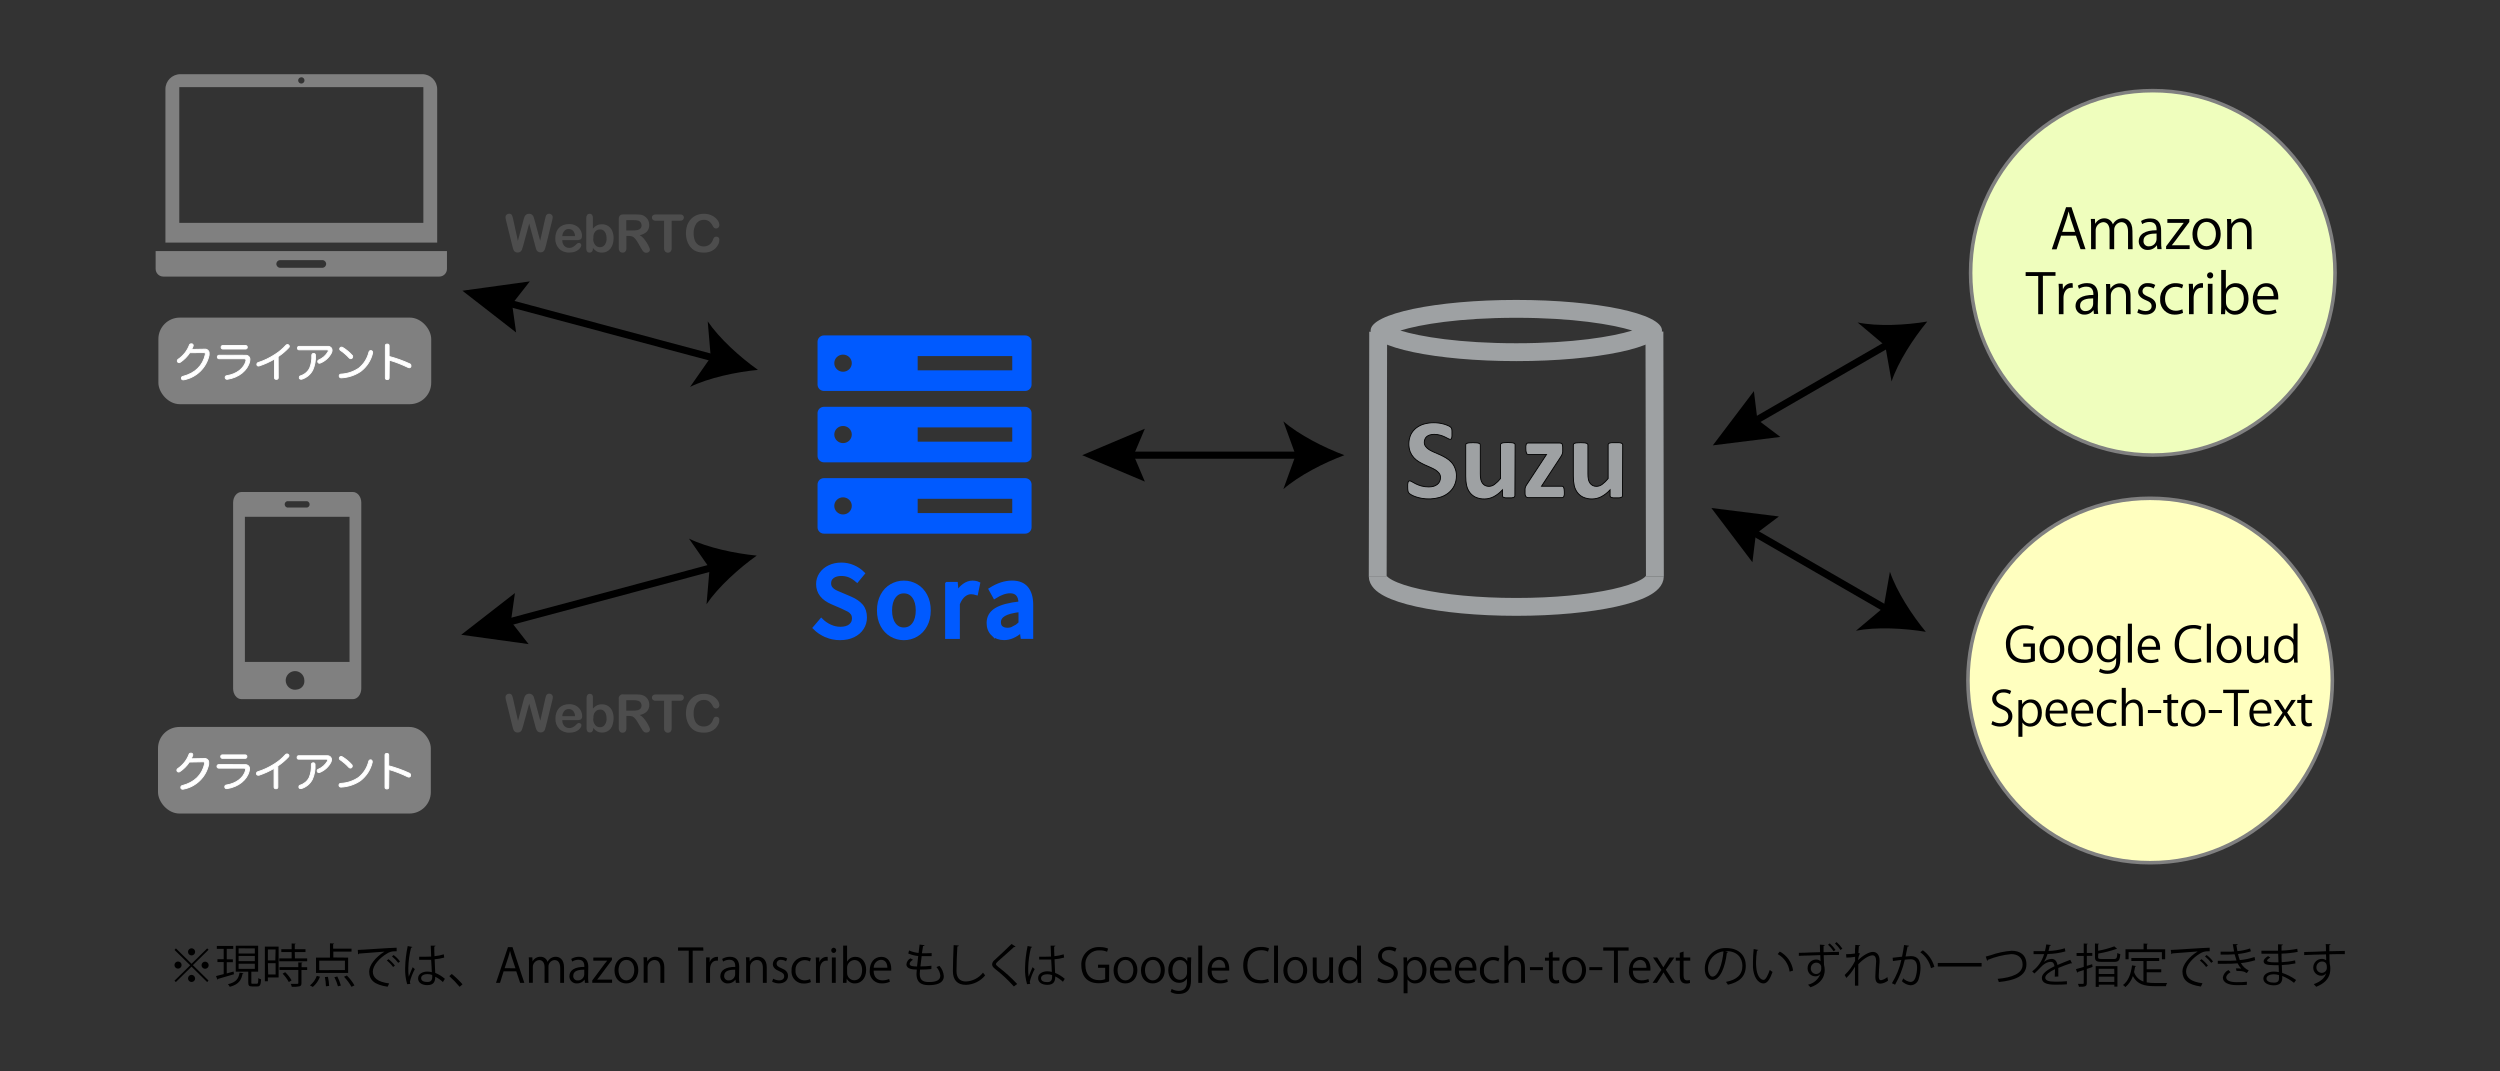 <?xml version="1.0" encoding="UTF-8"?><svg id="_レイヤー_1" xmlns="http://www.w3.org/2000/svg" viewBox="0 0 700 300"><rect x="0" y="0" width="700" height="300" fill="#333333" stroke="none"/><defs><style>.cls-1{stroke:#9ea1a3;stroke-width:5px;}.cls-1,.cls-2,.cls-3,.cls-4,.cls-5,.cls-6,.cls-7{stroke-miterlimit:10;}.cls-1,.cls-3{fill:none;}.cls-8{fill:#4d4d4d;}.cls-8,.cls-9,.cls-10,.cls-11,.cls-12,.cls-13{stroke-width:0px;}.cls-9,.cls-4{fill:#005aff;}.cls-2,.cls-3{stroke:#000;}.cls-2,.cls-11{fill:#9ea1a3;}.cls-2,.cls-6{stroke-width:.25px;}.cls-3{stroke-width:2px;}.cls-10{fill:#000;}.cls-12,.cls-13{fill:gray;}.cls-4{stroke:#005aff;}.cls-13{fill-rule:evenodd;}.cls-5{fill:#ffffbf;}.cls-5,.cls-7{stroke:gray;}.cls-6{fill:#fff;stroke:#fff;}.cls-7{fill:#effebd;}</style></defs><path class="cls-2" d="M407.8,133.16c.02.98-.19,1.96-.61,2.85-.4.8-.97,1.5-1.67,2.05-.73.57-1.57.98-2.46,1.23-1.63.46-3.34.54-5,.24-.56-.1-1.1-.24-1.64-.42-.41-.14-.81-.31-1.19-.52-.25-.13-.48-.29-.69-.48-.16-.16-.26-.37-.3-.59-.07-.37-.1-.75-.09-1.13v-.83c.01-.18.05-.37.11-.54.03-.11.1-.21.19-.29.08-.06.18-.09.28-.09.23.03.45.12.64.26.34.21.7.41,1.06.58.5.24,1.02.44,1.55.59.68.18,1.38.27,2.08.26.47,0,.94-.05,1.39-.18.36-.11.7-.29,1-.52.28-.22.51-.5.66-.83.15-.35.23-.72.23-1.1.01-.43-.13-.86-.39-1.2-.28-.35-.62-.66-1-.9-.46-.28-.93-.52-1.42-.73l-1.63-.72c-.56-.26-1.11-.55-1.64-.87-.52-.32-1-.71-1.41-1.16-.42-.48-.76-1.02-1-1.61-.56-1.57-.5-3.29.17-4.82.36-.73.87-1.36,1.51-1.86.67-.51,1.42-.89,2.23-1.11.89-.24,1.81-.37,2.73-.36.97,0,1.94.14,2.88.41.39.12.78.26,1.15.43.24.1.46.24.66.4.09.08.16.17.22.27.05.09.08.19.1.29.02.16.04.31.05.47v1.47c0,.18-.03.36-.08.53-.02.11-.08.22-.16.3-.08.06-.18.1-.28.09-.2-.03-.4-.1-.57-.22-.26-.15-.58-.31-.95-.48-.42-.2-.86-.36-1.31-.48-.53-.15-1.09-.23-1.64-.22-.41,0-.82.05-1.21.17-.32.09-.61.25-.87.46-.23.19-.4.43-.51.71-.12.28-.17.58-.17.88-.01.43.12.84.38,1.18.27.36.61.67,1,.9.46.28.94.52,1.44.73l1.65.72c.57.26,1.12.55,1.65.87.53.32,1.02.71,1.44,1.17.43.46.77,1,1,1.59.29.68.44,1.42.44,2.16Z"/><path class="cls-2" d="M424.17,138.8c0,.1-.03.2-.08.28-.08.09-.18.16-.29.2-.17.06-.35.1-.53.12h-1.7c-.18-.02-.36-.06-.53-.12-.11-.04-.2-.11-.27-.2-.05-.08-.08-.18-.08-.28v-1.64c-.7.77-1.52,1.42-2.44,1.91-.79.41-1.67.63-2.56.64-.86.03-1.71-.14-2.5-.48-.64-.3-1.2-.75-1.63-1.31-.43-.57-.73-1.22-.89-1.92-.2-.89-.29-1.8-.27-2.71v-8.7c0-.1.03-.2.09-.28.08-.1.2-.17.32-.2.2-.07.42-.11.63-.12.67-.05,1.33-.05,2,0,.21.01.42.05.62.12.13.03.24.1.33.2.07.08.1.18.1.28v8c-.02.57.03,1.14.15,1.7.08.36.23.7.44,1,.2.28.46.5.76.66.34.16.71.24,1.08.23.57-.02,1.11-.21,1.56-.56.63-.47,1.19-1.02,1.67-1.63v-9.44c0-.1.03-.2.09-.28.08-.1.2-.17.32-.2.2-.07.42-.11.63-.12.67-.05,1.33-.05,2,0,.21,0,.42.05.62.12.12.03.24.1.32.2.07.08.1.18.1.28l-.06,14.25Z"/><path class="cls-2" d="M438.01,137.7c.02.26.02.53,0,.79-.02.18-.07.35-.13.52-.05.1-.12.19-.21.26-.09.05-.19.07-.29.07h-9.47c-.26.01-.5-.1-.67-.29-.18-.28-.26-.61-.23-.94v-1.25c.02-.15.05-.3.1-.44.05-.15.11-.3.19-.44.1-.17.2-.34.32-.5l5.4-8.22h-5.11c-.23-.01-.42-.16-.49-.38-.15-.39-.22-.81-.19-1.23-.02-.26-.02-.51,0-.77.02-.17.06-.33.12-.49.05-.11.12-.2.21-.27.09-.05.2-.08.31-.08h8.82c.13,0,.26.02.39.05.1.03.19.09.26.18.08.1.14.22.16.35.04.18.06.37.06.56v.8c.01.19.01.37,0,.56-.02.16-.05.32-.1.47-.04.16-.1.31-.18.45-.08.15-.18.31-.29.48l-5.37,8.2h5.7c.09,0,.19.02.27.07.1.05.17.13.22.23.07.15.12.32.14.49.04.25.06.51.06.77Z"/><path class="cls-2" d="M454.3,138.8c0,.1-.03.2-.09.28-.07.09-.17.16-.28.2-.17.06-.35.1-.53.12h-1.7c-.18-.02-.36-.06-.53-.12-.11-.04-.2-.11-.27-.2-.06-.08-.08-.18-.08-.28v-1.64c-.7.77-1.52,1.42-2.44,1.91-.79.41-1.67.63-2.56.64-.86.03-1.71-.14-2.5-.48-.65-.3-1.21-.75-1.64-1.31-.42-.57-.73-1.23-.89-1.92-.19-.89-.28-1.8-.26-2.71v-8.7c0-.1.03-.2.09-.28.08-.1.19-.17.32-.2.2-.07.42-.11.63-.12.67-.05,1.33-.05,2,0,.21.01.42.05.62.12.13.03.24.1.33.2.06.08.1.18.1.28v8c-.01.57.03,1.14.14,1.7.09.36.24.7.45,1,.2.28.46.5.76.66.33.16.7.24,1.07.23.57-.02,1.12-.21,1.57-.56.63-.47,1.19-1.02,1.67-1.63v-9.44c0-.1.03-.2.09-.28.08-.1.2-.17.32-.2.2-.07.42-.11.63-.12.33-.02.67-.02,1,0,.33-.02.67-.02,1,0,.21,0,.41.05.61.12.13.03.24.1.33.2.06.08.1.18.1.28l-.06,14.25Z"/><path class="cls-11" d="M424.56,88.98c15.89,0,26.92,1.85,32.48,3.57-5.56,1.72-16.59,3.56-32.48,3.56s-26.91-1.84-32.47-3.56c5.56-1.72,16.59-3.57,32.47-3.57M424.56,83.98c-22.52,0-40.79,3.84-40.79,8.57s18.27,8.56,40.79,8.56,40.8-3.83,40.8-8.56-18.27-8.57-40.8-8.57Z"/><path class="cls-1" d="M385.76,161.36c0,4.73,17.38,8.57,38.8,8.57s38.81-3.84,38.81-8.57"/><line class="cls-1" x1="385.89" y1="92.89" x2="385.76" y2="161.41"/><line class="cls-1" x1="463.24" y1="92.83" x2="463.37" y2="161.36"/><circle class="cls-7" cx="602.79" cy="76.4" r="51.02"/><path class="cls-10" d="M583.94,69.77h-1.39l-1.29-3.79h-4.16l-1.26,3.83h-1.34l4-11.8h1.51l3.93,11.76ZM581.01,64.92l-1.18-3.5c-.25-.8-.46-1.54-.62-2.24h0c-.16.71-.38,1.45-.6,2.2l-1.19,3.54h3.59Z"/><path class="cls-10" d="M597.14,69.77h-1.29v-4.88c0-1.64-.6-2.69-1.88-2.69-1.17.09-2.06,1.09-2,2.26v5.31h-1.29v-5.2c0-1.35-.58-2.37-1.79-2.37-1.23.11-2.16,1.17-2.1,2.4v5.17h-1.29v-6.27c0-.87,0-1.49-.07-2.19h1.15l.08,1.37h0c.5-.98,1.51-1.58,2.61-1.55,1.07,0,2.01.68,2.34,1.69h0c.51-1.05,1.58-1.71,2.75-1.69,1.05,0,2.72.66,2.72,3.56l.06,5.08Z"/><path class="cls-10" d="M605.13,67.75c-.02.67.02,1.34.12,2h-1.19l-.13-1.09h0c-.58.85-1.55,1.35-2.58,1.32-1.3.08-2.42-.91-2.5-2.22,0-.06,0-.12,0-.18,0-2,1.8-3.12,5-3.11,0-.71,0-2.32-1.95-2.32-.74-.01-1.47.2-2.09.6l-.31-.88c.79-.48,1.69-.72,2.61-.71,2.42,0,3,1.69,3,3.36l.02,3.23ZM603.84,65.39c-1.62,0-3.65.23-3.65,2-.1.77.44,1.48,1.22,1.58.09.01.18.01.26,0,1.15.05,2.12-.84,2.17-1.99h0s0-1.6,0-1.6Z"/><path class="cls-10" d="M613.01,61.33v.82l-3.91,5.26c-.33.45-.64.85-1,1.27h5v1.06h-6.59v-.76l3.95-5.29c.35-.45.66-.85,1-1.29h-4.6v-1.07h6.15Z"/><path class="cls-10" d="M621.79,65.48c0,3.14-2.11,4.47-4,4.47-2.2,0-3.9-1.62-3.9-4.35,0-2.88,1.83-4.47,4-4.47,2.34,0,3.9,1.76,3.9,4.35ZM617.84,62.14c-1.85,0-2.62,1.79-2.62,3.42,0,1.87,1,3.39,2.59,3.39s2.64-1.52,2.64-3.43c0-1.54-.73-3.38-2.61-3.38Z"/><path class="cls-10" d="M630.47,69.77h-1.31v-5c0-1.38-.5-2.58-2-2.58-1.28.03-2.28,1.09-2.25,2.37,0,.01,0,.02,0,.03v5.17h-1.3v-6.26c0-.87,0-1.5-.06-2.19h1.16l.08,1.38h0c.56-.99,1.62-1.59,2.75-1.56,1.07,0,2.9.63,2.9,3.5l.03,5.14Z"/><path class="cls-10" d="M575.53,77.23h-3.52v10.75h-1.31v-10.7h-3.52v-1.08h8.36v1.03Z"/><path class="cls-10" d="M580.39,80.57h-.47c-1.42,0-2.14,1.38-2.14,2.8v4.61h-1.3v-6c0-.89,0-1.71-.07-2.52h1.15l.06,1.63h0c.31-1.04,1.25-1.77,2.33-1.82.14,0,.25,0,.39.05l.05,1.25Z"/><path class="cls-10" d="M587.37,85.91c-.01.67.03,1.34.13,2h-1.2l-.12-1.09h0c-.58.82-1.53,1.3-2.53,1.27-1.3.08-2.42-.91-2.5-2.22,0-.06,0-.12,0-.18,0-2,1.79-3.12,5-3.11,0-.71,0-2.32-1.95-2.32-.74-.01-1.47.2-2.09.6l-.32-.88c.79-.48,1.69-.72,2.61-.71,2.42,0,3.05,1.69,3.05,3.36l-.08,3.28ZM586.08,83.55c-1.62,0-3.65.23-3.65,2-.08.78.49,1.48,1.27,1.55.07,0,.14,0,.21,0,1.15.05,2.12-.84,2.17-1.99h0s0-1.57,0-1.57Z"/><path class="cls-10" d="M596.58,87.98h-1.3v-5c0-1.38-.5-2.58-2-2.58-1.28.04-2.29,1.11-2.25,2.39,0,0,0,0,0,.01v5.18h-1.3v-6.27c0-.87,0-1.5-.06-2.19h1.16l.08,1.38h0c.55-.99,1.61-1.59,2.75-1.56,1.07,0,2.89.63,2.89,3.5l.03,5.14Z"/><path class="cls-10" d="M603.01,80.77c-.5-.32-1.07-.49-1.66-.49-.71-.09-1.35.41-1.44,1.12,0,.04,0,.09,0,.13,0,.73.49,1.07,1.59,1.54,1.38.55,2.19,1.26,2.19,2.53,0,1.51-1.17,2.5-3,2.5-.79,0-1.56-.2-2.25-.58l.36-1c.59.35,1.25.55,1.94.58,1.15,0,1.71-.61,1.71-1.37s-.45-1.22-1.59-1.67c-1.44-.57-2.18-1.36-2.18-2.38.06-1.39,1.23-2.47,2.62-2.41.06,0,.12,0,.18.01.7-.02,1.39.16,2,.51l-.46.98Z"/><path class="cls-10" d="M611.25,87.62c-.73.32-1.53.49-2.33.48-2.21.05-4.04-1.71-4.08-3.92,0-.13,0-.26.01-.39-.14-2.34,1.65-4.36,3.99-4.5.13,0,.27,0,.4,0,.71,0,1.42.15,2.06.45l-.33,1c-.54-.29-1.15-.44-1.76-.43-2,0-3,1.56-3,3.38,0,2,1.24,3.32,3,3.32.64,0,1.27-.14,1.85-.41l.19,1.02Z"/><path class="cls-10" d="M616.83,80.57h-.47c-1.42,0-2.14,1.38-2.14,2.8v4.61h-1.3v-6c0-.89,0-1.71-.07-2.52h1.16l.06,1.63h.05c.31-1.04,1.25-1.77,2.33-1.82.14,0,.25,0,.39.05v1.25Z"/><path class="cls-10" d="M618.84,77.98c-.48,0-.87-.39-.87-.87,0-.48.39-.87.87-.87.45-.02.83.34.85.79,0,.02,0,.05,0,.07.03.46-.32.85-.78.88-.02,0-.05,0-.07,0ZM619.5,87.91h-1.3v-8.44h1.3v8.44Z"/><path class="cls-10" d="M623.27,80.85c.57-1.02,1.68-1.63,2.85-1.56,2,0,3.46,1.72,3.46,4.32,0,3.06-1.9,4.5-3.68,4.5-1.15.06-2.24-.55-2.77-1.58h0l-.12,1.45h-1.13c0-.56.06-1.41.06-2.09v-10.3h1.3v5.31l.03-.05ZM623.27,84.63c-.02,1.33,1.04,2.41,2.37,2.43.01,0,.03,0,.04,0,1.66,0,2.59-1.41,2.59-3.41,0-1.76-.88-3.31-2.55-3.31-1.39.07-2.47,1.23-2.45,2.62v1.67Z"/><path class="cls-10" d="M637.45,87.57c-.84.37-1.76.55-2.68.53-2.5,0-4-1.74-4-4.26s1.51-4.55,3.82-4.55c2.64,0,3.32,2.38,3.32,3.85v.71h-5.9c0,2.34,1.36,3.22,2.9,3.22.77.02,1.54-.13,2.25-.43l.29.93ZM636.62,82.9c0-1.15-.47-2.64-2.15-2.64s-2.27,1.47-2.39,2.64h4.54Z"/><circle class="cls-5" cx="602.04" cy="190.54" r="51.02"/><path class="cls-10" d="M569.77,185.1c-.96.35-1.98.53-3,.53-4.13,0-5.11-3-5.11-5.23-.16-2.8,1.98-5.19,4.77-5.35.21-.01.41-.01.62,0,.83-.02,1.66.13,2.43.44l-.3.94c-.68-.31-1.42-.46-2.17-.45-2.49,0-4.16,1.57-4.16,4.32s1.59,4.37,4,4.37c.61.04,1.22-.07,1.78-.3v-3.29h-2.12v-.91h3.26v4.93Z"/><path class="cls-10" d="M578.01,181.75c0,2.76-1.85,3.93-3.53,3.93-1.93,0-3.42-1.43-3.42-3.82s1.6-3.94,3.52-3.94,3.43,1.56,3.43,3.83ZM574.54,178.81c-1.63,0-2.31,1.58-2.31,3,0,1.64.93,3,2.28,3s2.32-1.34,2.32-3c0-1.34-.64-3-2.28-3h0Z"/><path class="cls-10" d="M586.01,181.75c0,2.76-1.85,3.93-3.53,3.93-1.93,0-3.42-1.43-3.42-3.82s1.6-3.94,3.52-3.94,3.43,1.56,3.43,3.83ZM582.54,178.81c-1.63,0-2.31,1.58-2.31,3,0,1.64.93,3,2.28,3s2.32-1.34,2.32-3c0-1.34-.64-3-2.28-3h0Z"/><path class="cls-10" d="M593.74,178.09c0,.53-.07,1.13-.07,2v4.33c0,1.29,0,4.26-3.59,4.26-.83.02-1.64-.18-2.36-.59l.3-.88c.64.36,1.37.55,2.11.55,1.39,0,2.39-.72,2.39-2.68v-.88h0c-.49.82-1.39,1.3-2.34,1.26-1.79,0-3.08-1.56-3.08-3.64,0-2.57,1.63-3.94,3.26-3.94.94-.05,1.83.45,2.28,1.28h0l.05-1.11,1.05.04ZM592.51,180.98c.06-1.1-.78-2.05-1.89-2.11-.04,0-.08,0-.11,0-1.33,0-2.26,1.15-2.26,2.95,0,1.58.78,2.82,2.24,2.82,1.1,0,2-.89,2.01-1.99,0-.06,0-.13,0-.19l.02-1.48Z"/><path class="cls-10" d="M596.94,185.52h-1.14v-10.89h1.14v10.89Z"/><path class="cls-10" d="M604.42,185.21c-.75.32-1.56.48-2.37.46-2.19,0-3.5-1.53-3.5-3.74s1.32-4,3.35-4c2.32,0,2.92,2.1,2.92,3.39v.63h-5.13c0,2,1.21,2.83,2.56,2.83.69.02,1.37-.11,2-.38l.17.81ZM603.68,181.1c0-1-.41-2.32-1.89-2.32-1.2.1-2.11,1.12-2.1,2.32h3.99Z"/><path class="cls-10" d="M616.42,185.21c-.83.33-1.72.49-2.62.46-2.71,0-4.89-1.73-4.89-5.24s2.11-5.43,5.19-5.43c.79-.03,1.59.11,2.32.42l-.3.95c-.63-.29-1.31-.43-2-.42-2.39,0-4,1.58-4,4.44s1.49,4.33,3.95,4.33c.73,0,1.44-.14,2.11-.43l.24.92Z"/><path class="cls-10" d="M619.06,185.52h-1.15v-10.89h1.15v10.89Z"/><path class="cls-10" d="M627.6,181.75c0,2.76-1.85,3.93-3.53,3.93-1.93,0-3.42-1.43-3.42-3.82s1.6-3.94,3.52-3.94,3.43,1.56,3.43,3.83ZM624.13,178.81c-1.63,0-2.31,1.58-2.31,3,0,1.64.93,3,2.28,3s2.32-1.34,2.32-3c0-1.34-.65-3-2.29-3h0Z"/><path class="cls-10" d="M635.1,183.55c0,.76,0,1.4.07,2h-1v-1.17h-.16c-.5.84-1.42,1.35-2.4,1.33-1.13,0-2.47-.64-2.47-3.2v-4.38h1.14v4.18c0,1.44.43,2.45,1.69,2.45,1.1,0,2-.9,2-2v-4.61h1.15l-.02,5.4Z"/><path class="cls-10" d="M643.3,183.68c0,.6,0,1.33.06,1.84h-1l-.06-1.27h0c-.47.91-1.43,1.47-2.46,1.43-1.74,0-3.09-1.48-3.09-3.77,0-2.5,1.49-4,3.24-4,.89-.05,1.73.38,2.2,1.14h0v-4.45h1.14l-.03,9.08ZM642.16,181.07c.08-1.14-.77-2.13-1.91-2.22-.03,0-.06,0-.09,0-1.43,0-2.27,1.31-2.27,3s.75,2.9,2.23,2.9c1.19-.04,2.11-1.04,2.07-2.23,0-.01,0-.02,0-.03l-.03-1.42Z"/><path class="cls-10" d="M562.77,194.37c-.55-.32-1.18-.48-1.82-.47-1.44,0-2,.87-2,1.61,0,1,.63,1.51,2,2.08,1.67.7,2.52,1.54,2.52,3s-1.19,2.86-3.42,2.86c-.87.01-1.72-.21-2.47-.64l.32-.93c.67.41,1.44.63,2.22.63,1.39,0,2.2-.73,2.2-1.83s-.56-1.62-1.9-2.15c-1.56-.58-2.62-1.47-2.62-2.88s1.31-2.67,3.21-2.67c.74-.03,1.47.14,2.12.48l-.36.91Z"/><path class="cls-10" d="M566.19,197.25c.51-.91,1.49-1.46,2.53-1.41,1.75,0,3,1.49,3,3.72,0,2.67-1.59,3.9-3.22,3.9-.89.03-1.74-.41-2.22-1.16h0v4h-1.13v-10.28h1l.07,1.25-.03-.02ZM566.26,200.4c-.06,1.14.83,2.11,1.97,2.17.04,0,.08,0,.11,0,1.45,0,2.25-1.23,2.25-3,0-1.51-.77-2.85-2.21-2.85-1.2.07-2.13,1.06-2.12,2.26v1.42Z"/><path class="cls-10" d="M578.53,202.98c-.73.32-1.52.48-2.32.46-1.84.07-3.39-1.37-3.47-3.21,0-.16,0-.31.02-.47,0-2.28,1.31-3.93,3.3-3.93,2.28,0,2.87,2.06,2.87,3.33v.62h-5c0,2,1.18,2.78,2.52,2.78.67.01,1.33-.12,1.94-.38l.14.8ZM577.81,198.98c0-1-.4-2.28-1.86-2.28s-2,1.27-2.06,2.28h3.92Z"/><path class="cls-10" d="M585.72,202.98c-.73.32-1.53.48-2.33.46-2.15,0-3.44-1.5-3.44-3.68s1.3-3.93,3.3-3.93c2.28,0,2.86,2.06,2.86,3.33.01.21.01.41,0,.62h-5c0,2,1.18,2.78,2.51,2.78.67.01,1.33-.12,1.94-.38l.16.8ZM585,198.98c0-1-.41-2.28-1.86-2.28-1.18.1-2.08,1.1-2.07,2.28h3.93Z"/><path class="cls-10" d="M592.65,203.03c-.63.28-1.31.43-2,.42-1.89.06-3.46-1.43-3.52-3.32,0-.14,0-.27.01-.4-.12-2.02,1.42-3.76,3.44-3.89.12,0,.23,0,.35,0,.61,0,1.22.13,1.77.39l-.28.9c-.46-.26-.99-.39-1.52-.38-1.46,0-2.63,1.2-2.62,2.66,0,.09,0,.18.01.26-.16,1.42.86,2.69,2.27,2.85.1.01.2.02.3.02.55,0,1.1-.12,1.6-.36l.19.85Z"/><path class="cls-10" d="M600.01,203.3h-1.13v-4.32c0-1.19-.43-2.22-1.71-2.22-1.09.03-1.95.91-1.95,2v4.48h-1.13v-10.63h1.13v4.53h0c.49-.8,1.35-1.29,2.29-1.3.91,0,2.47.55,2.47,3l.03,4.46Z"/><path class="cls-10" d="M601.41,198.8h3.71v.85h-3.71v-.85Z"/><path class="cls-10" d="M606.85,194.69l1.12-.37v1.66h1.91v.87h-1.87v4.21c0,.92.28,1.43,1,1.43.26,0,.52-.03.76-.11l.07.85c-.35.13-.72.19-1.1.18-1.79,0-1.85-1.61-1.85-2.38v-4.18h-1.18v-.87h1.14v-1.29Z"/><path class="cls-10" d="M617.51,199.6c0,2.71-1.82,3.86-3.46,3.86-1.9,0-3.37-1.4-3.37-3.75s1.58-3.87,3.46-3.87,3.37,1.53,3.37,3.76ZM614.1,196.71c-1.6,0-2.26,1.55-2.26,3,0,1.61.91,2.92,2.24,2.92s2.28-1.31,2.28-3c0-1.29-.64-2.92-2.26-2.92Z"/><path class="cls-10" d="M618.43,198.8h3.71v.85h-3.71v-.85Z"/><path class="cls-10" d="M629.68,194.06h-3.06v9.24h-1.13v-9.24h-3v-.93h7.23l-.04.93Z"/><path class="cls-10" d="M635.59,202.98c-.73.32-1.52.48-2.32.46-2.15,0-3.44-1.5-3.44-3.68s1.3-3.93,3.29-3.93c2.28,0,2.87,2.06,2.87,3.33v.62h-5c0,2,1.19,2.78,2.52,2.78.67.01,1.33-.12,1.94-.38l.14.8ZM634.88,198.98c0-1-.41-2.28-1.86-2.28-1.18.1-2.08,1.1-2.07,2.28h3.93Z"/><path class="cls-10" d="M642.84,195.98l-2.44,3.52,2.51,3.76h-1.29l-1.11-1.7c-.27-.44-.52-.84-.79-1.31h0c-.24.46-.51.86-.79,1.31l-1.09,1.7h-1.25l2.54-3.71-2.43-3.57h1.31l1.07,1.61c.27.42.5.79.75,1.22h0c.23-.43.49-.83.74-1.22l1.04-1.61h1.23Z"/><path class="cls-10" d="M644.38,194.69l1.11-.37v1.66h1.92v.87h-1.92v4.21c0,.92.29,1.43,1,1.43.26,0,.52-.03.76-.11l.06.85c-.35.13-.72.19-1.09.18-1.8,0-1.85-1.61-1.85-2.38v-4.18h-1.14v-.87h1.14v-1.29Z"/><path class="cls-13" d="M43.58,70.29v5c0,1.18.95,2.14,2.13,2.15h77.3c1.18,0,2.14-.97,2.14-2.15v-5H43.58ZM90.35,74.98h-12c-.59-.06-1.03-.59-.97-1.18.05-.51.46-.92.97-.97h12c.59.06,1.03.59.97,1.18-.05.51-.46.92-.97.97Z"/><path class="cls-13" d="M46.32,67.92h76.09V24.98c0-2.32-1.86-4.2-4.18-4.21H50.5c-2.32.01-4.19,1.89-4.18,4.21M84.37,21.62c.49,0,.89.4.89.89s-.4.89-.89.89-.89-.4-.89-.89h0c.01-.48.41-.87.89-.87v-.02ZM50.2,24.4h68.34v38H50.2V24.4Z"/><rect class="cls-12" x="44.35" y="88.93" width="76.39" height="24.24" rx="6" ry="6"/><path class="cls-6" d="M53.13,98.76c-.7,1.07-1.61,1.98-2.68,2.69-.09.06-.2.09-.31.1-.16,0-.31-.09-.41-.21-.06-.09-.09-.2-.09-.31,0-.18.1-.34.25-.43,1.44-.97,2.54-2.37,3.15-4,.06-.2.26-.34.47-.33h.21c.21.03.37.21.37.42.01.05.01.1,0,.15-.11.35-.27.69-.46,1l3.71-.07c.6-.06,1.15.37,1.21.98,0,.08,0,.16,0,.23.02.15.02.3,0,.45-.75,3.54-3.56,6.27-7.12,6.93h-.14c-.22.01-.42-.13-.49-.34,0-.06,0-.12,0-.18,0-.22.17-.41.39-.44,3.47-.9,5.59-3,6.3-6.13,0-.07,0-.14,0-.21,0-.23-.12-.33-.46-.33h0l-3.9.03Z"/><path class="cls-6" d="M68.72,99.48c.44-.04.86.16,1.1.53.11.19.17.41.16.63,0,.19-.03.38-.07.56-.58,2.49-3,4.51-6.25,5h-.11c-.25.01-.47-.18-.5-.43,0-.04,0-.07,0-.11,0-.24.17-.44.41-.46,2.86-.44,4.89-2.09,5.41-4.16.01-.08.01-.15,0-.23,0-.22-.13-.35-.52-.35h-7c-.28,0-.5-.22-.5-.5s.22-.5.5-.5l7.37.02ZM68.83,96.75c.24.02.43.22.41.47,0,0,0,0,0,.01.02.25-.16.46-.41.49h-6.5c-.25-.03-.43-.24-.42-.49-.02-.24.16-.46.4-.48,0,0,.01,0,.02,0h6.5Z"/><path class="cls-6" d="M77.91,105.79c0,.29-.23.44-.52.44s-.54-.14-.54-.45v-5.26c-1.33.79-2.75,1.43-4.22,1.92-.08.03-.17.05-.26.05-.2,0-.39-.13-.44-.33,0-.06,0-.11,0-.17,0-.22.14-.41.35-.47,1.61-.52,3.15-1.25,4.57-2.17,1.2-.74,2.29-1.64,3.23-2.69.19-.22.52-.25.74-.07.12.09.2.24.19.39,0,.12-.05.23-.13.32-.9.96-1.9,1.82-3,2.55l.03,5.94Z"/><path class="cls-6" d="M91.72,96.98c.41-.04.8.13,1.06.45.14.19.21.42.2.65,0,.26-.07.51-.18.74-.66,1.28-1.76,2.28-3.1,2.83-.09.04-.18.06-.27.06-.16,0-.32-.08-.4-.22-.05-.08-.07-.17-.07-.26,0-.19.12-.37.3-.44,1.08-.46,1.99-1.25,2.58-2.27.05-.09.08-.19.09-.29,0-.16-.12-.28-.4-.28h-7.8c-.29,0-.43-.17-.43-.48s.16-.49.43-.49h7.99ZM88.32,99.48c.09,1.42-.17,2.83-.75,4.13-.64,1.24-1.75,2.16-3.08,2.57-.08.01-.17.01-.25,0-.19,0-.37-.12-.43-.3-.01-.08-.01-.15,0-.23,0-.2.15-.38.35-.42,1.1-.34,2.02-1.11,2.54-2.13.48-1.15.68-2.4.6-3.64,0-.27.21-.5.48-.5.02,0,.05,0,.07,0,.25,0,.47.19.47.45,0,.02,0,.05,0,.07Z"/><path class="cls-6" d="M104.33,98.64c0,.07,0,.14,0,.21-.47,2.04-1.65,3.86-3.32,5.13-1.62,1.1-3.51,1.73-5.47,1.82h0c-.28.02-.53-.19-.56-.47v-.06c-.02-.26.18-.49.45-.51.01,0,.02,0,.03,0,1.79-.08,3.52-.66,5-1.66,1.42-1.14,2.41-2.72,2.84-4.49.09-.31.26-.44.48-.44h.17c.22.05.37.25.38.47ZM98.61,99.5c.09.11.14.24.14.38,0,.15-.06.28-.16.39-.09.11-.23.17-.37.17-.17,0-.33-.09-.44-.22-.74-.81-1.57-1.53-2.48-2.14-.12-.08-.19-.22-.19-.37,0-.13.05-.25.13-.34.09-.11.23-.18.38-.17.13,0,.25.04.36.11.98.6,1.86,1.34,2.63,2.19Z"/><path class="cls-6" d="M108.95,105.85c0,.31-.23.44-.52.44s-.53-.13-.53-.44v-9.06c0-.32.21-.45.53-.45s.52.13.52.46v3c1.99.52,3.92,1.22,5.79,2.08.2.08.32.28.32.49.02.09.02.17,0,.26-.07.2-.26.34-.47.34-.09,0-.17-.02-.25-.06-1.72-.84-3.5-1.54-5.34-2.08l-.05,5.02Z"/><path class="cls-8" d="M149.88,68.9l-1.7-6.31-1.72,6.31c-.14.47-.24.82-.32,1-.09.22-.23.41-.41.56-.22.18-.5.26-.78.25-.23,0-.45-.04-.65-.15-.17-.1-.32-.24-.42-.41-.11-.2-.2-.42-.25-.64-.07-.25-.13-.47-.18-.68l-1.75-7.08c-.09-.31-.14-.62-.16-.94,0-.26.1-.51.29-.69.19-.18.45-.28.71-.28.31-.03.61.11.78.37.16.35.28.71.35,1.09l1.34,6.15,1.54-5.74c.08-.34.18-.68.31-1,.09-.24.24-.44.44-.6.24-.18.54-.27.84-.25.3-.02.6.07.83.26.18.16.33.35.42.57.07.21.18.55.31,1l1.55,5.74,1.38-6.13c.05-.26.11-.51.19-.76.06-.18.17-.35.31-.48.17-.16.4-.24.63-.22.26,0,.52.1.71.28.19.18.3.43.29.69-.02.32-.08.63-.16.94l-1.75,7.08c-.12.47-.22.8-.3,1-.08.22-.22.42-.4.58-.23.18-.51.27-.8.25-.28.01-.56-.07-.78-.24-.18-.14-.32-.33-.41-.55-.04-.13-.15-.48-.28-.97Z"/><path class="cls-8" d="M161.26,67.23h-3.83c0,.41.08.82.27,1.18.3.63.95,1.02,1.65,1,.22,0,.43-.02.64-.08.2-.06.4-.14.57-.26.17-.11.34-.24.5-.37l.59-.55c.12-.09.28-.14.43-.13.18,0,.35.05.49.17.13.12.2.29.19.46-.01.22-.09.44-.21.62-.16.27-.38.5-.63.68-.3.23-.64.42-1,.55-.47.15-.97.22-1.46.21-1.08.07-2.14-.32-2.93-1.07-.73-.79-1.11-1.85-1.05-2.92,0-.55.08-1.09.26-1.61.15-.47.41-.91.75-1.27.34-.36.76-.64,1.22-.82.51-.19,1.06-.29,1.61-.28.7-.03,1.39.14,2,.48.52.29.95.72,1.23,1.25.27.48.41,1.02.41,1.57,0,.49-.14.81-.42,1-.4.17-.84.24-1.28.19ZM157.43,66.12h3.58c0-.55-.19-1.08-.54-1.5-.32-.33-.77-.52-1.24-.5-.46-.01-.89.17-1.2.51-.36.42-.57.94-.6,1.49Z"/><path class="cls-8" d="M166.01,60.98v3c.33-.35.7-.65,1.12-.88.44-.21.93-.31,1.42-.3.6-.01,1.2.15,1.71.46.51.32.9.79,1.14,1.34.28.66.42,1.37.41,2.08,0,.55-.07,1.1-.23,1.63-.13.47-.36.9-.65,1.29-.28.36-.64.64-1.05.84-.69.32-1.47.39-2.2.19-.24-.06-.46-.15-.67-.28-.17-.11-.33-.23-.48-.36-.13-.13-.31-.31-.52-.56v.19c.02.3-.07.61-.27.84-.17.19-.42.29-.67.28-.25.01-.5-.09-.66-.28-.18-.24-.27-.54-.25-.84v-8.55c-.02-.32.06-.64.24-.9.16-.21.41-.32.67-.31.26-.02.52.09.69.29.18.24.27.53.25.83ZM166.1,66.79c-.04.65.15,1.28.54,1.8.34.42.86.65,1.4.63.5,0,.97-.24,1.27-.64.39-.53.58-1.18.53-1.84.01-.46-.06-.91-.22-1.34-.13-.34-.35-.64-.63-.86-.29-.21-.64-.32-1-.3-.36,0-.71.1-1,.3-.31.22-.55.53-.69.88-.14.44-.2.91-.16,1.37h-.04Z"/><path class="cls-8" d="M176.14,66.06h-.75v3.37c.03.36-.07.71-.29,1-.2.21-.48.32-.77.31-.3.01-.59-.11-.79-.33-.21-.29-.31-.64-.28-1v-8.06c-.03-.36.08-.72.31-1,.28-.23.64-.34,1-.31h3.44c.41,0,.82.02,1.23.06.32.03.63.12.92.25.32.16.61.37.85.63.25.26.45.56.58.9.13.35.19.72.19,1.09.03.69-.2,1.36-.66,1.88-.55.53-1.25.87-2,1,.41.22.78.52,1.08.88.34.39.65.81.92,1.26.24.38.45.78.63,1.19.12.23.2.48.23.74,0,.15-.05.29-.13.41-.09.14-.21.25-.36.32-.16.08-.35.12-.53.12-.22.01-.43-.05-.61-.17-.16-.11-.31-.26-.42-.42l-.47-.76-.83-1.44c-.23-.42-.51-.82-.82-1.19-.19-.24-.44-.44-.73-.56-.3-.12-.62-.17-.94-.17ZM177.36,61.64h-2v2.89h1.91c.43,0,.87-.04,1.29-.13.31-.06.59-.22.8-.46.2-.25.3-.56.28-.87,0-.27-.08-.54-.23-.77-.14-.23-.36-.4-.61-.5-.47-.13-.95-.19-1.44-.16Z"/><path class="cls-8" d="M190.39,61.8h-2.33v7.63c.03.36-.07.71-.29,1-.2.21-.47.33-.76.32-.29.01-.57-.11-.77-.32-.23-.28-.33-.64-.3-1v-7.63h-2.32c-.29.03-.58-.06-.81-.24-.18-.16-.28-.4-.27-.64-.01-.25.09-.48.28-.64.23-.17.51-.26.8-.24h6.77c.29-.02.58.06.82.24.18.16.28.4.27.64,0,.24-.1.48-.28.64-.23.18-.52.26-.81.24Z"/><path class="cls-8" d="M201.41,67.23c0,.38-.09.75-.24,1.09-.19.42-.46.81-.78,1.15-.39.39-.85.7-1.36.91-.61.24-1.26.36-1.92.35-.51,0-1.01-.05-1.51-.16-.44-.1-.86-.26-1.24-.49-.38-.24-.72-.53-1-.88-.28-.34-.52-.7-.71-1.1-.19-.42-.34-.86-.44-1.31-.1-.49-.15-.98-.15-1.48,0-.77.12-1.54.37-2.27.23-.64.59-1.23,1.06-1.72.45-.47,1-.84,1.61-1.09.64-.25,1.32-.37,2-.37.79-.01,1.56.16,2.27.51.6.29,1.13.72,1.53,1.26.32.4.5.9.53,1.41,0,.24-.09.47-.26.65-.16.18-.39.29-.63.28-.22.02-.44-.05-.61-.19-.18-.2-.34-.42-.45-.67-.24-.46-.58-.86-1-1.17-.41-.27-.9-.41-1.39-.39-.82-.03-1.6.35-2.09,1-.57.83-.84,1.83-.78,2.83-.02.68.1,1.36.35,2,.2.5.55.93,1,1.22.44.28.96.41,1.48.4.55.02,1.1-.14,1.55-.46.46-.33.81-.8,1-1.33.07-.24.18-.47.33-.68.16-.19.4-.28.65-.26.24,0,.48.09.65.26.16.2.22.45.18.7Z"/><path class="cls-12" d="M98.81,137.76h-31.19c-1.3,0-2.35,1.34-2.35,3v52c0,1.63,1,3,2.35,3h31.19c1.3,0,2.35-1.33,2.35-3v-52c0-1.66-1.05-3-2.35-3ZM80.4,140.33h5.61c.49.13.79.63.66,1.12-.08.32-.34.57-.66.66h-5.61c-.49-.13-.79-.63-.66-1.12.08-.32.34-.57.66-.66ZM83.22,193.06c-1.4.34-2.81-.53-3.15-1.93-.34-1.4.53-2.81,1.93-3.15,1.4-.34,2.81.53,3.15,1.93.05.2.07.4.07.61.12,1.25-.76,2.37-2,2.54ZM97.87,185.35h-29.3v-40.65h29.3v40.65Z"/><line class="cls-3" x1="141.01" y1="84.49" x2="200.56" y2="100.44"/><polygon class="cls-10" points="144.51 93.09 143.39 85.12 148.35 78.79 129.47 81.4 144.51 93.09"/><path class="cls-10" d="M212.22,103.57c-6,.56-13.77,2.21-19,4.76l5.79-8.3-.85-10.05c3.24,4.79,9.11,10.08,14.06,13.59Z"/><path class="cls-8" d="M149.88,203.31l-1.7-6.31-1.72,6.31c-.14.48-.24.82-.32,1-.09.22-.23.41-.41.56-.22.17-.5.25-.78.24-.22,0-.45-.04-.65-.14-.17-.1-.32-.25-.42-.42-.11-.2-.2-.42-.25-.64-.07-.24-.13-.47-.18-.68l-1.75-7.08c-.09-.31-.15-.62-.16-.94,0-.26.1-.51.29-.69.19-.18.45-.28.71-.28.31-.03.61.11.78.38.16.34.28.71.35,1.08l1.38,6.14,1.54-5.75c.08-.34.18-.68.31-1,.09-.24.24-.44.44-.6.24-.17.54-.26.84-.25.3-.02.6.08.83.27.18.15.33.34.42.56.07.21.18.55.31,1l1.55,5.75,1.38-6.14c.05-.25.11-.5.19-.75.06-.19.17-.36.31-.49.17-.16.4-.24.63-.22.26,0,.52.1.71.28.19.18.3.43.29.69-.02.32-.08.63-.16.94l-1.75,7.08c-.12.48-.22.83-.3,1.05-.08.23-.22.43-.4.58-.23.18-.51.27-.8.25-.28.01-.56-.07-.78-.24-.18-.14-.32-.33-.41-.55-.08-.15-.19-.5-.32-.99Z"/><path class="cls-8" d="M161.26,201.64h-3.83c0,.41.08.82.27,1.18.15.32.39.59.69.77.3.18.65.27,1,.26.22,0,.43-.03.64-.09.2-.06.39-.14.57-.25.18-.12.34-.25.5-.38l.59-.55c.12-.09.28-.14.43-.13.18,0,.35.05.49.17.13.12.2.29.19.47-.02.22-.09.43-.21.62-.17.26-.38.49-.63.68-.31.23-.64.41-1,.54-.47.15-.97.22-1.46.21-1.08.07-2.14-.32-2.93-1.07-.73-.79-1.11-1.85-1.05-2.92,0-.55.08-1.09.26-1.61.16-.47.41-.9.75-1.27.34-.36.76-.64,1.22-.82.51-.19,1.06-.29,1.61-.28.7-.03,1.39.14,2,.48,1.01.59,1.63,1.66,1.64,2.82.07.39-.1.78-.42,1-.42.16-.87.22-1.32.17ZM157.43,200.53h3.58c0-.55-.19-1.08-.54-1.5-.32-.33-.77-.52-1.24-.5-.46-.01-.89.17-1.2.51-.36.42-.57.94-.6,1.49Z"/><path class="cls-8" d="M166.01,195.39v3c.33-.35.71-.64,1.12-.88.44-.21.93-.31,1.42-.3.6-.01,1.2.15,1.71.46.5.33.9.79,1.14,1.34.28.66.42,1.37.41,2.08,0,.55-.07,1.11-.23,1.64-.12.45-.31.87-.57,1.25-.28.36-.64.65-1.05.85-.42.2-.88.3-1.35.29-.29,0-.57-.03-.85-.1-.24-.06-.46-.16-.67-.29-.17-.1-.33-.22-.48-.36-.18-.18-.36-.36-.52-.56v.17c.02.3-.07.61-.27.84-.17.19-.42.29-.67.28-.25.01-.5-.09-.66-.28-.18-.24-.27-.54-.25-.84v-8.5c-.02-.32.06-.64.24-.9.16-.21.41-.32.67-.31.26-.02.52.09.69.29.15.25.21.54.17.83ZM166.1,201.21c-.04.64.15,1.28.54,1.79.34.42.86.65,1.4.63.5,0,.97-.24,1.27-.64.39-.53.58-1.18.53-1.84.01-.45-.06-.9-.22-1.33-.13-.33-.34-.62-.61-.84-.29-.21-.64-.32-1-.3-.36,0-.71.1-1,.3-.3.23-.54.53-.69.88-.14.43-.21.89-.18,1.35h-.04Z"/><path class="cls-8" d="M176.14,200.47h-.75v3.38c.03.36-.07.71-.29,1-.2.21-.48.32-.77.31-.3.01-.59-.11-.79-.33-.21-.29-.31-.64-.28-1v-8.09c-.12-.61.28-1.19.89-1.31.14-.03.28-.03.42,0h3.44c.41,0,.82.02,1.23.06.32.04.63.12.92.25.33.14.62.34.87.6.26.25.45.56.58.9.13.35.19.71.19,1.08.04.69-.2,1.36-.66,1.88-.55.53-1.25.87-2,1,.41.22.78.53,1.08.89.34.39.65.81.92,1.25.24.38.45.78.63,1.2.12.23.2.47.23.73,0,.15-.05.29-.13.41-.09.14-.21.25-.36.33-.17.07-.35.11-.53.11-.21,0-.43-.05-.61-.16-.16-.12-.3-.27-.42-.43l-.47-.76-.86-1.42c-.23-.42-.51-.82-.82-1.19-.2-.24-.45-.43-.73-.56-.3-.1-.61-.14-.93-.13ZM177.36,196.05h-2v2.93h1.91c.43,0,.87-.03,1.29-.13.31-.06.59-.22.8-.45.35-.49.37-1.14.05-1.65-.15-.22-.36-.4-.61-.5-.47-.15-.95-.22-1.44-.2Z"/><path class="cls-8" d="M190.39,196.21h-2.33v7.64c.03.36-.07.72-.29,1-.41.42-1.09.43-1.51.02,0,0-.01-.01-.02-.02-.23-.28-.34-.64-.3-1v-7.64h-2.32c-.29.03-.58-.06-.81-.24-.18-.16-.28-.4-.27-.64-.01-.25.09-.48.28-.64.23-.17.51-.26.8-.24h6.77c.3-.02.59.07.82.25.18.16.28.39.27.63,0,.24-.1.48-.28.64-.23.18-.52.26-.81.24Z"/><path class="cls-8" d="M201.41,201.64c0,.38-.09.75-.24,1.09-.19.42-.46.81-.78,1.15-.39.39-.85.7-1.36.91-.61.25-1.26.37-1.92.35-.51,0-1.01-.05-1.51-.15-.44-.1-.86-.27-1.24-.5-.38-.23-.72-.53-1-.87-.28-.34-.52-.71-.71-1.11-.19-.42-.34-.86-.44-1.31-.1-.49-.15-.98-.15-1.48,0-.77.12-1.54.37-2.27.23-.64.59-1.23,1.06-1.72.45-.47,1-.84,1.61-1.08.64-.26,1.31-.39,2-.38.79-.01,1.56.16,2.27.51.6.29,1.13.72,1.53,1.26.32.41.5.9.53,1.42,0,.24-.09.47-.26.64-.16.18-.39.29-.63.28-.22.02-.44-.05-.61-.19-.19-.2-.34-.42-.45-.67-.24-.46-.58-.86-1-1.17-.41-.27-.9-.4-1.39-.38-.82-.03-1.6.35-2.09,1-.57.83-.84,1.83-.78,2.83-.02.68.1,1.36.35,2,.19.5.54.93,1,1.22.44.28.96.41,1.48.4.55.02,1.09-.14,1.55-.45.46-.34.81-.8,1-1.34.07-.24.18-.47.33-.68.16-.18.4-.28.65-.26.24,0,.48.09.65.26.15.2.22.45.18.69Z"/><line class="cls-3" x1="314.95" y1="127.45" x2="364.36" y2="127.45"/><polygon class="cls-10" points="320.56 134.85 317.42 127.45 320.56 120.04 303.01 127.45 320.56 134.85"/><path class="cls-10" d="M376.43,127.45c-5.68,2.1-12.73,5.7-17.09,9.51l3.44-9.51-3.44-9.47c4.36,3.77,11.41,7.36,17.09,9.47Z"/><line class="cls-3" x1="140.67" y1="174.65" x2="200.22" y2="158.7"/><polygon class="cls-10" points="148.01 180.35 143.06 174.01 144.18 166.05 129.14 177.74 148.01 180.35"/><path class="cls-10" d="M211.88,155.57c-4.94,3.51-10.82,8.81-14.05,13.61l.86-10.07-5.78-8.3c5.2,2.55,12.94,4.17,18.97,4.76Z"/><line class="cls-3" x1="489.93" y1="118.73" x2="529.19" y2="96.06"/><polygon class="cls-10" points="498.5 122.34 492.07 117.49 491.09 109.51 479.59 124.7 498.5 122.34"/><path class="cls-10" d="M539.64,90.03c-3.86,4.66-8.17,11.3-10,16.78l-1.77-10-7.74-6.52c5.64,1.16,13.54.75,19.51-.26Z"/><line class="cls-3" x1="489.52" y1="148.21" x2="528.78" y2="170.88"/><polygon class="cls-10" points="490.68 157.43 491.66 149.45 498.09 144.61 479.18 142.24 490.68 157.43"/><path class="cls-10" d="M539.23,176.91c-6-1-13.87-1.42-19.56-.31l7.74-6.51,1.77-10c1.88,5.52,6.19,12.16,10.05,16.82Z"/><rect class="cls-12" x="44.24" y="203.55" width="76.39" height="24.24" rx="6" ry="6"/><path class="cls-6" d="M53.01,213.38c-.7,1.07-1.61,1.98-2.68,2.69-.09.06-.2.09-.31.1-.16,0-.3-.08-.4-.21-.06-.09-.1-.2-.1-.31,0-.18.1-.34.25-.43,1.44-.97,2.55-2.37,3.16-4,.06-.2.25-.34.46-.33h.21c.21.03.37.21.37.42,0,.05,0,.1,0,.15-.12.35-.28.68-.47,1l3.72-.07c.6-.08,1.14.34,1.22.94,0,.07.01.15,0,.22.02.15.02.3,0,.45-.74,3.57-3.59,6.34-7.18,6.98h-.14c-.22,0-.42-.13-.48-.34,0-.06,0-.12,0-.18-.02-.23.14-.44.36-.48,3.47-.9,5.59-3,6.3-6.13,0-.07,0-.14,0-.21,0-.23-.12-.33-.45-.33h-.05l-3.8.07Z"/><path class="cls-6" d="M68.61,214.1c.44-.04.87.16,1.11.53.11.19.16.41.15.63,0,.19-.02.38-.07.56-.58,2.49-3,4.51-6.25,5h-.11c-.25.01-.47-.18-.5-.43,0-.04,0-.07,0-.11,0-.24.18-.45.42-.47,2.85-.43,4.88-2.08,5.41-4.15,0-.08,0-.15,0-.23,0-.22-.13-.35-.52-.35h-7c-.28,0-.5-.22-.5-.5s.22-.5.5-.5l7.36.02ZM68.72,211.37c.24.02.43.22.41.47,0,0,0,0,0,.01.02.25-.16.46-.41.49h-6.5c-.25-.03-.43-.24-.42-.49-.02-.24.16-.46.4-.48,0,0,.01,0,.02,0h6.5Z"/><path class="cls-6" d="M77.8,220.41c0,.29-.22.44-.52.44s-.54-.14-.54-.45v-5.26c-1.33.79-2.75,1.43-4.22,1.92-.09.02-.17.02-.26,0-.2,0-.38-.13-.44-.33,0-.06,0-.11,0-.17,0-.22.14-.41.35-.47,1.6-.5,3.13-1.21,4.55-2.11,1.2-.73,2.29-1.64,3.23-2.69.1-.12.25-.19.4-.19.13,0,.25.04.35.12.13.08.21.23.21.38,0,.12-.05.23-.13.32-.9.96-1.9,1.82-3,2.55l.02,5.94Z"/><path class="cls-6" d="M91.62,211.6c.39-.02.76.15,1,.45.14.19.21.42.2.65,0,.26-.07.51-.18.74-.66,1.28-1.76,2.28-3.1,2.83-.08.04-.17.06-.26.06-.17,0-.32-.08-.41-.22-.04-.08-.07-.17-.07-.26,0-.19.12-.37.3-.44,1.08-.46,1.99-1.25,2.58-2.27.05-.09.08-.19.09-.29,0-.16-.12-.28-.39-.28h-7.76c-.29,0-.43-.17-.43-.48s.16-.49.43-.49h8ZM88.21,214.1c.09,1.42-.17,2.83-.75,4.13-.64,1.24-1.75,2.16-3.08,2.57-.08.01-.17.01-.25,0-.19,0-.37-.12-.43-.3-.01-.08-.01-.15,0-.23,0-.2.14-.38.34-.42,1.1-.34,2.02-1.1,2.54-2.13.48-1.15.68-2.4.6-3.64,0-.27.21-.5.48-.5.02,0,.05,0,.07,0,.25-.01.47.18.48.44,0,.03,0,.06,0,.08Z"/><path class="cls-6" d="M104.22,213.26c0,.07,0,.14,0,.21-.48,2.02-1.63,3.82-3.27,5.1-1.62,1.1-3.51,1.73-5.47,1.82h0c-.28.02-.53-.19-.56-.47v-.06c-.02-.26.18-.49.45-.51.01,0,.02,0,.03,0,1.79-.08,3.52-.66,5-1.66,1.42-1.14,2.41-2.72,2.84-4.49.09-.31.26-.44.48-.44h.18c.21.08.34.28.32.5ZM98.5,214.12c.09.11.14.24.14.38,0,.15-.06.28-.16.39-.09.11-.23.17-.37.17-.17,0-.33-.09-.44-.22-.74-.81-1.57-1.53-2.48-2.14-.12-.08-.19-.22-.19-.37,0-.13.05-.25.13-.34.09-.12.23-.18.38-.18.13,0,.25.05.36.12.98.6,1.86,1.34,2.63,2.19Z"/><path class="cls-6" d="M108.84,220.47c0,.31-.23.44-.52.44s-.52-.13-.52-.44v-9.06c0-.32.2-.45.52-.45s.52.13.52.46v3c1.99.52,3.92,1.22,5.79,2.08.2.08.32.28.32.49.02.09.02.17,0,.26-.07.2-.26.34-.47.34-.09,0-.17-.02-.25-.06-1.72-.85-3.5-1.54-5.34-2.08l-.05,5.02Z"/><path class="cls-10" d="M49.26,265.55l4.37,4.31,4.38-4.31.38.38-4.38,4.31,4.37,4.31-.37.43-4.38-4.31-4.39,4.31-.38-.38,4.39-4.32-4.38-4.3.39-.43ZM49.85,271.22c-.55,0-1-.45-1-1s.45-1,1-1,1,.45,1,1c0,.55-.45,1-1,1h0ZM52.64,266.52c0-.55.45-1,1-1s1,.45,1,1-.45,1-1,1-1-.45-1-1ZM54.64,273.96c0,.55-.45,1-1,1s-1-.45-1-1,.45-1,1-1c.55.01.99.47.98,1.02,0,0,0,0,0,0l.02-.02ZM57.43,269.26c.55,0,1,.45,1,1s-.45,1-1,1-1-.45-1-1c0-.54.44-.99.98-1h.02Z"/><path class="cls-10" d="M65.4,272.03l.11.76c-1.63.49-3.37,1-4.46,1.3,0,.1-.07.18-.16.21l-.41-1c.58-.15,1.33-.33,2.15-.55v-3.37h-1.75v-.81h1.75v-2.89h-1.92v-.82h4.6v.82h-1.82v2.93h1.71v.81h-1.71v3.13l1.91-.52ZM68.18,272.47c-.04.11-.15.18-.26.17-.33,1.69-1,3-3.58,3.67-.13-.27-.31-.52-.52-.73,2.35-.55,3-1.62,3.25-3.22l1.11.11ZM70.37,275.07c0,.32,0,.38.41.38h1.14c.32,0,.39-.21.41-1.58.23.16.49.27.77.34-.08,1.61-.3,2-1.08,2h-1.37c-.91,0-1.14-.25-1.14-1.14v-3h-3.5v-7.27h6.27v7.27h-1.91v3ZM66.81,265.53v1.45h4.54v-1.42l-4.54-.03ZM66.81,267.67v1.44h4.54v-1.44h-4.54ZM66.81,269.84v1.45h4.54v-1.45h-4.54Z"/><path class="cls-10" d="M78.01,265.04v8.65h-3v1.06h-.85v-9.71h3.85ZM77.17,265.85h-2.16v3.07h2.08l.08-3.07ZM75.09,272.85h2.08v-3.16h-2.16l.08,3.16ZM82.58,268.36h3.43v.79h-7.81v-.79h3.46v-1.79h-2.89v-.79h2.89v-1.61l1.14.06c0,.09-.09.16-.26.18v1.37h3v.79h-3l.04,1.79ZM84.69,269.52c0,.09-.08.16-.25.17v1.12h1.57v.79h-1.6v3.65c0,.54-.12.79-.54.92-.71.14-1.44.19-2.17.14-.06-.29-.16-.56-.3-.82h1.32c.74,0,.81,0,.81-.27v-3.64h-5.27v-.79h5.26v-1.31l1.17.04ZM80.87,274.98c-.46-.86-1.05-1.65-1.74-2.35l.72-.42c.71.67,1.31,1.45,1.79,2.3l-.77.47Z"/><path class="cls-10" d="M89.59,273.48c-.41,1.11-1.1,2.1-2,2.86l-.81-.42c.88-.69,1.55-1.62,1.92-2.68l.89.24ZM97.48,268.13v4.3h-9v-4.3h3.91v-4l1.17.06c0,.1-.1.16-.28.19v1.24h5.15v.83h-5.1v1.64l4.15.04ZM96.58,271.61v-2.63h-7.19v2.66l7.19-.03ZM91.26,276.17c-.02-.87-.12-1.74-.29-2.6l.85-.06c.19.84.3,1.69.34,2.54l-.9.12ZM94.63,276.17c-.24-.89-.58-1.74-1-2.56l.82-.19c.42.81.76,1.66,1,2.54l-.82.21ZM98.42,276.31c-.58-1.02-1.29-1.97-2.1-2.82l.8-.35c.83.82,1.55,1.76,2.13,2.77l-.83.4Z"/><path class="cls-10" d="M100.18,265.98c1,0,9.16-.61,10.88-.62v1c-.16,0-.33,0-.49,0-.81-.02-1.6.21-2.27.67-2,1.18-3.91,3.28-3.91,5s1.3,2.91,4.58,3.33l-.43.92c-3.77-.54-5.17-1.92-5.17-4.25,0-1.84,1.84-4.07,4.27-5.57-1.46.1-5.37.39-7.08.54-.06.12-.17.19-.3.21l-.08-1.23ZM108.77,268.56c.68.52,1.28,1.12,1.8,1.8l-.5.4c-.49-.68-1.08-1.29-1.75-1.81l.45-.39ZM110.2,267.41c.69.5,1.3,1.11,1.8,1.8l-.5.39c-.5-.67-1.09-1.28-1.75-1.8l.45-.39Z"/><path class="cls-10" d="M114.01,275.58c-.44-1.49-.63-3.04-.57-4.59.05-2.05.29-4.09.72-6.1l1.28.25c0,.13-.15.22-.34.23-.47,1.84-.73,3.73-.77,5.63-.03.83.01,1.65.12,2.47.29-.79.82-2,1.1-2.65l.6.54c-.6,1.1-1.06,2.27-1.37,3.49,0,.22.05.43.13.63l-.9.1ZM117.38,267.89c1.11,0,2.23,0,3.34-.05,0-1.12-.09-2.09-.12-3.06h1.34c0,.13-.13.24-.34.28,0,.83,0,1.68.06,2.67.88-.07,1.76-.25,2.6-.52l.12.91c-.87.25-1.77.41-2.68.48.06,1.44.12,3,.16,3.81.99.4,1.91.96,2.71,1.66l-.56.91c-.63-.61-1.36-1.11-2.15-1.49,0,1.11-.22,2.35-2.21,2.35-1.55,0-2.59-.73-2.59-1.88,0-1.33,1.37-1.92,2.59-1.92.43,0,.85.06,1.26.17,0-.82-.12-2.19-.19-3.47h-3.35v-.85ZM121.01,272.98c-.42-.14-.86-.22-1.31-.23-.81,0-1.78.28-1.78,1.11s.8,1.09,1.77,1.09,1.34-.47,1.34-1.51l-.02-.46Z"/><path class="cls-10" d="M126.5,272.71c1.08.88,2.08,1.85,3,2.89l-.8.71c-.9-1.07-1.86-2.07-2.9-3l.7-.6Z"/><path class="cls-10" d="M146.81,275.2h-1.17l-1.08-3.22h-3.55l-1,3.22h-1.13l3.35-10h1.27l3.31,10ZM144.33,271.12l-1-3c-.2-.62-.38-1.25-.52-1.89h0c-.13.6-.32,1.23-.51,1.86l-1,3,3.03.03Z"/><path class="cls-10" d="M157.94,275.2h-1.08v-4.11c0-1.38-.51-2.27-1.59-2.27-.99.06-1.75.91-1.7,1.9v4.48h-1.09v-4.38c0-1.14-.49-2-1.51-2-1.03.08-1.82.97-1.78,2v4.36h-1.08v-5.29c0-.73,0-1.25-.06-1.84h1l.07,1.15h0c.42-.82,1.28-1.33,2.2-1.3.91-.04,1.74.55,2,1.42h0c.43-.88,1.34-1.44,2.32-1.42.89,0,2.29.56,2.29,3v4.3Z"/><path class="cls-10" d="M164.67,273.51c-.01.57.03,1.13.11,1.69h-1l-.1-.91h0c-.49.69-1.29,1.09-2.14,1.07-1.1.06-2.05-.78-2.11-1.89,0-.04,0-.08,0-.11,0-1.71,1.52-2.64,4.19-2.63,0-.6,0-2-1.64-2-.62,0-1.24.17-1.76.51l-.27-.74c.66-.4,1.43-.61,2.2-.6,2,0,2.57,1.42,2.57,2.83l-.05,2.78ZM163.59,271.51c-1.37,0-3.08.19-3.08,1.7-.07.65.41,1.24,1.06,1.31.06,0,.13,0,.19,0,.96.04,1.78-.71,1.83-1.67v-1.34Z"/><path class="cls-10" d="M171.34,268.09v.69l-3.3,4.44c-.28.38-.54.72-.83,1.07h4.17v.89h-5.55v-.65l3.32-4.47c.3-.37.56-.71.87-1.08h-3.89v-.88h5.21Z"/><path class="cls-10" d="M178.72,271.59c0,2.65-1.77,3.77-3.38,3.77-1.85,0-3.28-1.37-3.28-3.67s1.53-3.77,3.38-3.77,3.28,1.49,3.28,3.67ZM175.4,268.77c-1.57,0-2.22,1.51-2.22,2.88,0,1.58.89,2.86,2.19,2.86s2.23-1.28,2.23-2.88c0-1.27-.59-2.86-2.2-2.86h0Z"/><path class="cls-10" d="M186.01,275.2h-1.1v-4.22c0-1.16-.42-2.18-1.68-2.18-1.07.05-1.9.93-1.9,2v4.36h-1.1v-5.29c0-.73,0-1.26-.05-1.84h1l.07,1.17h0c.47-.84,1.36-1.35,2.32-1.32.9,0,2.44.53,2.44,2.95v4.37Z"/><path class="cls-10" d="M196.95,266.18h-3v9h-1.1v-9h-3v-.91h7.05l.05.91Z"/><path class="cls-10" d="M201.01,268.98c-.13,0-.26,0-.39,0-1.2,0-1.81,1.17-1.81,2.37v3.86h-1.1v-7.13h1v1.37h0c.27-.89,1.07-1.5,2-1.53h.33l-.03,1.06Z"/><path class="cls-10" d="M206.93,273.51c-.02.57.02,1.13.11,1.69h-1l-.11-.91h0c-.49.69-1.29,1.09-2.13,1.07-1.1.06-2.05-.78-2.11-1.89,0-.04,0-.08,0-.11,0-1.71,1.51-2.64,4.19-2.63,0-.6,0-2-1.64-2-.63,0-1.24.17-1.77.51l-.26-.74c.66-.4,1.42-.61,2.2-.6,2,0,2.57,1.42,2.57,2.83l-.05,2.78ZM205.84,271.51c-1.36,0-3.07.19-3.07,1.7-.07.65.39,1.23,1.04,1.3.07,0,.13,0,.2,0,.97.05,1.78-.7,1.83-1.67,0,0,0,0,0,0v-1.34Z"/><path class="cls-10" d="M214.7,275.2h-1.1v-4.22c0-1.16-.43-2.18-1.69-2.18-1.07.03-1.92.92-1.89,1.99,0,0,0,0,0,.01v4.36h-1.1v-5.29c0-.73,0-1.26-.06-1.84h1l.07,1.17h0c.47-.84,1.36-1.35,2.32-1.32.9,0,2.44.53,2.44,2.95v4.37Z"/><path class="cls-10" d="M220.08,269.17c-.42-.27-.91-.42-1.41-.42-.6-.07-1.14.35-1.21.95,0,.04,0,.07,0,.11,0,.61.41.9,1.34,1.29,1.17.47,1.84,1.07,1.84,2.14,0,1.27-1,2.11-2.55,2.11-.67,0-1.32-.17-1.9-.49l.3-.83c.5.29,1.06.46,1.64.48,1,0,1.44-.51,1.44-1.15s-.38-1-1.34-1.41c-1.22-.48-1.84-1.15-1.84-2,.06-1.17,1.05-2.07,2.22-2.01.05,0,.09,0,.14.01.58,0,1.16.14,1.66.43l-.32.79Z"/><path class="cls-10" d="M227.06,274.98c-.63.29-1.31.43-2,.41-1.84.06-3.38-1.38-3.44-3.21,0-.14,0-.28.01-.42-.12-1.97,1.38-3.67,3.35-3.8.12,0,.23,0,.35,0,.6,0,1.19.12,1.73.38l-.28.87c-.45-.25-.96-.38-1.48-.37-1.42,0-2.57,1.17-2.56,2.6,0,.08,0,.17.01.25-.15,1.39.85,2.64,2.23,2.79.09.01.18.02.28.02.54,0,1.07-.12,1.56-.35l.24.83Z"/><path class="cls-10" d="M231.77,268.98h-.4c-1.19,0-1.8,1.17-1.8,2.37v3.86h-1.1v-5c0-.76,0-1.45-.06-2.13h1v1.37h0c.27-.88,1.08-1.5,2-1.53h.33l.03,1.06Z"/><path class="cls-10" d="M233.46,266.83c-.39,0-.7-.3-.71-.69,0-.02,0-.03,0-.05-.01-.39.3-.72.69-.73.01,0,.03,0,.04,0,.41.05.7.41.65.82-.04.34-.31.61-.65.65h-.02ZM234.02,275.2h-1.1v-7.11h1.09v7.11Z"/><path class="cls-10" d="M237.2,269.24c.48-.87,1.41-1.38,2.4-1.32,1.71,0,2.92,1.45,2.92,3.64,0,2.59-1.61,3.8-3.1,3.8-.97.05-1.89-.47-2.34-1.33h0l-.06,1.17h-1c0-.47.06-1.19.06-1.76v-8.68h1.1v4.48h.02ZM237.2,272.42c-.03,1.1.85,2.02,1.95,2.05.02,0,.03,0,.05,0,1.41,0,2.19-1.19,2.19-2.87,0-1.49-.74-2.8-2.15-2.8-1.17.06-2.08,1.04-2.06,2.21l.02,1.41Z"/><path class="cls-10" d="M249.16,274.9c-.71.32-1.49.47-2.27.45-1.8.07-3.31-1.33-3.38-3.13,0-.15,0-.31.01-.46,0-2.24,1.28-3.84,3.23-3.84,2.22,0,2.79,2,2.79,3.25v.6h-4.92c0,2,1.15,2.72,2.45,2.72.65.01,1.3-.12,1.9-.37l.19.78ZM248.46,270.96c0-1-.4-2.22-1.82-2.22-1.14.11-2.01,1.07-2,2.22h3.82Z"/><path class="cls-10" d="M260.78,271.34c-.85.09-2,.15-3.17.15,0,.46-.08,1-.08,1.22,0,2.09,1.41,2.26,2.64,2.26,2.08,0,3.12-.59,3.12-1.79-.09-.9-.47-1.74-1.09-2.4.29-.09.57-.2.85-.33.71.8,1.14,1.81,1.22,2.87,0,2.2-2.49,2.52-4.1,2.52-1.27,0-3.55-.09-3.55-3.13,0-.41.03-.83.08-1.24-1.11,0-2.9-.11-2.9-1.45.06-.72.49-1.35,1.12-1.69l.71.41c-.59.35-.93.78-.93,1.14,0,.69,1.06.71,2.07.74.09-.87.21-1.91.33-2.93-.96-.09-1.9-.33-2.79-.71l.24-.85c.84.37,1.74.61,2.65.7.11-.82.2-1.66.29-2.35l1.38.17c0,.16-.18.25-.42.26-.09.55-.2,1.27-.31,2h1.22c.42,0,1,0,1.5-.05v.86h-2.79c-.14,1-.26,2-.35,2.88,1.03,0,2.07-.06,3.09-.19l-.03.93Z"/><path class="cls-10" d="M268.47,264.74c0,.16-.15.25-.41.29-.11,1.52-.24,5-.24,6.91s1,2.88,2.65,2.88c1.88-.09,3.62-1,4.77-2.48.18.27.38.53.6.77-1.32,1.62-3.29,2.59-5.38,2.65-2.42,0-3.65-1.37-3.65-3.83,0-1.65.12-5.7.21-7.3l1.45.11Z"/><path class="cls-10" d="M283.88,276.21c-1.58-1.77-3.32-3.4-5.19-4.86-.67-.52-.9-.89-.9-1.36.05-.48.31-.91.7-1.19,1.2-1.09,3.47-3.21,4.74-4.49l1.13.73c-.07.08-.18.13-.29.13h-.16c-1.32,1.25-3.39,3-4.48,4-.32.3-.57.57-.57.77s.24.49.7.83c1.87,1.43,3.63,3.02,5.24,4.74l-.92.7Z"/><path class="cls-10" d="M287.58,275.58c-.44-1.49-.63-3.05-.57-4.6.05-2.05.29-4.09.72-6.1l1.28.25c-.05.14-.19.24-.34.23-.47,1.84-.73,3.73-.77,5.63-.03.83.01,1.65.12,2.47.29-.79.82-2,1.1-2.65l.59.54c-.59,1.1-1.05,2.28-1.36,3.49,0,.22.05.43.13.63l-.9.11ZM290.95,267.89c1.11,0,2.22,0,3.34-.05,0-1.12-.09-2.09-.12-3.06h1.34c0,.13-.13.24-.35.28,0,.83,0,1.68.07,2.67.88-.07,1.76-.25,2.6-.52l.12.91c-.87.25-1.77.41-2.68.48.05,1.44.12,3,.16,3.81.99.4,1.9.96,2.7,1.66l-.51.83c-.63-.61-1.36-1.11-2.15-1.49,0,1.11-.23,2.35-2.22,2.35-1.55,0-2.58-.73-2.58-1.88,0-1.33,1.36-1.92,2.58-1.92.43,0,.85.06,1.26.17,0-.82-.12-2.19-.18-3.47h-3.35l-.03-.77ZM294.58,273.02c-.42-.14-.86-.22-1.31-.23-.81,0-1.78.28-1.78,1.11s.8,1.09,1.76,1.09,1.34-.47,1.34-1.51v-.46Z"/><path class="cls-10" d="M310.55,274.8c-.92.34-1.9.51-2.88.51-4,0-4.9-2.91-4.9-5-.15-2.68,1.89-4.98,4.57-5.13.2-.01.4-.01.6,0,.8-.02,1.59.12,2.33.42l-.29.9c-.65-.28-1.36-.42-2.07-.4-2.08-.13-3.88,1.45-4.01,3.53-.01.21,0,.41.01.62,0,2.69,1.53,4.19,3.83,4.19.58.04,1.17-.06,1.71-.29v-3.17h-2v-.88h3.13l-.03,4.7Z"/><path class="cls-10" d="M318.46,271.59c0,2.65-1.77,3.77-3.38,3.77-1.85,0-3.28-1.37-3.28-3.67s1.53-3.77,3.38-3.77,3.28,1.49,3.28,3.67ZM315.14,268.77c-1.57,0-2.22,1.51-2.22,2.88,0,1.58.89,2.86,2.19,2.86s2.23-1.28,2.23-2.88c0-1.27-.63-2.86-2.2-2.86h0Z"/><path class="cls-10" d="M326.14,271.59c0,2.65-1.78,3.77-3.38,3.77-1.86,0-3.29-1.37-3.29-3.67s1.54-3.77,3.38-3.77,3.29,1.49,3.29,3.67ZM322.81,268.77c-1.56,0-2.21,1.51-2.21,2.88,0,1.58.88,2.86,2.18,2.86s2.23-1.28,2.23-2.88c0-1.27-.62-2.86-2.2-2.86h0Z"/><path class="cls-10" d="M333.55,268.07c0,.51-.07,1.09-.07,2v4.16c0,1.24,0,4.08-3.45,4.08-.79.02-1.57-.17-2.26-.56l.29-.85c.61.36,1.3.54,2,.54,1.32,0,2.29-.7,2.29-2.58v-.88h0c-.47.79-1.33,1.25-2.24,1.21-1.72,0-3-1.5-3-3.5,0-2.47,1.56-3.77,3.13-3.77.9-.05,1.75.42,2.18,1.22h0l.05-1.07h1.08ZM332.37,270.82c.03-1.07-.81-1.97-1.88-2-.02,0-.03,0-.05,0-1.27,0-2.16,1.11-2.16,2.84,0,1.51.75,2.7,2.15,2.7,1.1-.03,1.97-.95,1.94-2.06,0-.01,0-.02,0-.03v-1.45Z"/><path class="cls-10" d="M336.62,275.2h-1.1v-10.44h1.1v10.44Z"/><path class="cls-10" d="M343.79,274.9c-.71.32-1.48.47-2.26.45-1.8.07-3.31-1.33-3.38-3.13,0-.15,0-.31.01-.46,0-2.24,1.27-3.84,3.22-3.84,2.23,0,2.8,2,2.8,3.25v.6h-4.92c0,2,1.15,2.72,2.45,2.72.65.01,1.3-.11,1.9-.37l.18.78ZM343.09,270.96c0-1-.4-2.22-1.82-2.22-1.14.11-2.01,1.07-2,2.22h3.82Z"/><path class="cls-10" d="M355.31,274.9c-.8.33-1.66.48-2.52.45-2.6,0-4.69-1.66-4.69-5s2-5.21,5-5.21c.76-.03,1.52.11,2.23.4l-.29.92c-.6-.28-1.25-.42-1.91-.41-2.29,0-3.86,1.52-3.86,4.26s1.43,4.15,3.79,4.15c.69,0,1.37-.13,2-.4l.25.84Z"/><path class="cls-10" d="M357.84,275.2h-1.1v-10.44h1.1v10.44Z"/><path class="cls-10" d="M366.01,271.59c0,2.65-1.77,3.77-3.38,3.77-1.85,0-3.29-1.37-3.29-3.67s1.54-3.77,3.39-3.77,3.28,1.49,3.28,3.67ZM362.69,268.77c-1.57,0-2.22,1.51-2.22,2.88,0,1.58.89,2.86,2.19,2.86s2.23-1.28,2.23-2.88c.02-1.27-.61-2.86-2.18-2.86h-.02Z"/><path class="cls-10" d="M373.23,273.31c0,.73,0,1.35.07,1.89h-1l-.05-1.12h0c-.48.81-1.37,1.3-2.31,1.28-1.08,0-2.37-.61-2.37-3.07v-4.2h1.1v4c0,1.38.41,2.35,1.62,2.35,1.05-.01,1.89-.87,1.88-1.92,0,0,0-.01,0-.02v-4.42h1.1l-.04,5.23Z"/><path class="cls-10" d="M381.1,273.44c0,.57,0,1.28.06,1.76h-1l-.06-1.21h0c-.46.87-1.38,1.41-2.36,1.37-1.67,0-3-1.42-3-3.62,0-2.4,1.43-3.81,3.12-3.81.85-.04,1.66.38,2.11,1.1h0v-4.27h1.1l.03,8.68ZM380.01,270.98c.07-1.1-.76-2.05-1.87-2.13-.03,0-.06,0-.08,0-1.36,0-2.17,1.26-2.17,2.89s.72,2.78,2.13,2.78c1.14-.03,2.03-.98,2-2.12,0-.02,0-.04,0-.05v-1.37Z"/><path class="cls-10" d="M390.64,266.48c-.54-.31-1.15-.47-1.77-.46-1.41,0-1.94.85-1.94,1.57,0,1,.61,1.48,2,2,1.63.68,2.46,1.5,2.46,2.92,0,1.58-1.17,2.8-3.34,2.8-.85,0-1.68-.21-2.41-.63l.3-.9c.66.4,1.41.61,2.18.61,1.35,0,2.14-.72,2.14-1.79s-.54-1.58-1.85-2.1c-1.53-.56-2.56-1.43-2.56-2.81s1.25-2.62,3.09-2.62c.72-.03,1.43.14,2.07.47l-.37.94Z"/><path class="cls-10" d="M394.01,269.29c.5-.89,1.45-1.42,2.47-1.37,1.71,0,2.94,1.45,2.94,3.63,0,2.61-1.55,3.81-3.14,3.81-.88.04-1.7-.4-2.17-1.14h0v3.9h-1.1v-7.75c0-.93,0-1.64-.05-2.3h1l.07,1.22h-.02ZM394.08,272.37c-.07,1.1.77,2.05,1.88,2.12.04,0,.08,0,.12,0,1.42,0,2.2-1.21,2.2-2.9,0-1.48-.76-2.79-2.16-2.79-1.17.05-2.1,1.01-2.11,2.18l.07,1.39Z"/><path class="cls-10" d="M406.01,274.9c-.71.32-1.48.47-2.26.45-1.8.07-3.31-1.33-3.38-3.13,0-.15,0-.31.01-.46,0-2.24,1.27-3.84,3.22-3.84,2.23,0,2.8,2,2.8,3.25.01.2.01.4,0,.6h-4.92c0,2,1.16,2.72,2.46,2.72.65.01,1.29-.12,1.89-.37l.18.78ZM405.31,270.96c0-1-.4-2.22-1.82-2.22s-1.9,1.24-2,2.22h3.82Z"/><path class="cls-10" d="M413.01,274.9c-.71.32-1.48.47-2.26.45-1.8.07-3.31-1.33-3.38-3.13,0-.15,0-.31.01-.46,0-2.24,1.27-3.84,3.22-3.84,2.23,0,2.8,2,2.8,3.25.01.2.01.4,0,.6h-4.92c0,2,1.16,2.72,2.46,2.72.65.01,1.29-.12,1.89-.37l.18.78ZM412.31,270.96c0-1-.4-2.22-1.81-2.22-1.14.11-2.01,1.07-2,2.22h3.81Z"/><path class="cls-10" d="M419.82,274.98c-.63.28-1.31.42-2,.41-1.84.06-3.39-1.38-3.45-3.23,0-.13,0-.27.01-.4-.12-1.97,1.38-3.67,3.35-3.8.12,0,.23,0,.35,0,.6,0,1.2.12,1.74.38l-.28.87c-.46-.25-.97-.38-1.49-.37-1.42,0-2.56,1.17-2.56,2.58,0,.09,0,.18.02.27-.15,1.39.85,2.64,2.23,2.79.09,0,.18.01.27.02.54,0,1.08-.12,1.57-.35l.24.83Z"/><path class="cls-10" d="M427.01,275.2h-1.1v-4.22c0-1.16-.42-2.17-1.67-2.17-1.07.05-1.91.93-1.91,2v4.37h-1.1v-10.42h1.1v4.42h0c.48-.78,1.33-1.25,2.24-1.26.89,0,2.41.53,2.41,2.95l.03,4.33Z"/><path class="cls-10" d="M428.37,270.8h3.64v.84h-3.61l-.03-.84Z"/><path class="cls-10" d="M433.68,266.79l1.09-.36v1.66h1.87v.89h-1.87v4.12c0,.9.28,1.4,1,1.4.25.01.5-.03.74-.11l.07.84c-.35.12-.71.18-1.08.17-1.75,0-1.8-1.57-1.8-2.33v-4.09h-1.11v-.84h1.11l-.02-1.35Z"/><path class="cls-10" d="M444.09,271.59c0,2.65-1.78,3.77-3.38,3.77-1.86,0-3.29-1.37-3.29-3.67s1.54-3.77,3.38-3.77,3.29,1.49,3.29,3.67ZM440.76,268.77c-1.56,0-2.22,1.51-2.22,2.88,0,1.58.89,2.86,2.19,2.86s2.23-1.28,2.23-2.88c.05-1.27-.62-2.86-2.2-2.86h0Z"/><path class="cls-10" d="M445.01,270.8h3.62v.84h-3.62v-.84Z"/><path class="cls-10" d="M456.01,266.18h-3v9h-1.1v-9h-3v-.91h7.1v.91Z"/><path class="cls-10" d="M461.74,274.9c-.71.32-1.49.47-2.27.45-1.8.06-3.31-1.34-3.37-3.14,0-.15,0-.3.01-.45,0-2.24,1.27-3.84,3.22-3.84,2.23,0,2.79,2,2.79,3.25v.6h-4.92c0,2,1.15,2.72,2.45,2.72.65.01,1.3-.12,1.9-.37l.19.78ZM461.01,270.98c0-1-.4-2.22-1.82-2.22-1.14.11-2.01,1.07-2,2.22h3.82Z"/><path class="cls-10" d="M468.82,268.09l-2.39,3.44,2.45,3.67h-1.25l-1.09-1.66c-.27-.43-.51-.82-.77-1.28h0c-.23.44-.49.87-.77,1.28l-1.06,1.66h-1.22l2.48-3.63-2.36-3.48h1.17l1,1.58c.27.4.49.77.73,1.18h0c.23-.41.48-.8.73-1.18l1-1.58h1.35Z"/><path class="cls-10" d="M470.32,266.79l1.08-.36v1.66h1.87v.89h-1.87v4.12c0,.9.28,1.4,1,1.4.25,0,.51-.03.75-.11l.06.84c-.34.12-.71.18-1.07.17-1.75,0-1.8-1.57-1.8-2.33v-4.09h-1.12v-.84h1.12l-.02-1.35Z"/><path class="cls-10" d="M483.85,266.56c-.05.13-.19.22-.33.21-.48,4.06-1.86,7.6-4.06,7.6-1.11,0-2.12-1.1-2.12-3.16,0-3.19,2.59-5.77,5.78-5.76.07,0,.15,0,.22,0,3.83,0,5.48,2.39,5.48,4.93,0,3.11-1.83,4.61-5,5.35-.16-.28-.35-.55-.56-.8,3.05-.58,4.61-2,4.61-4.51,0-2.15-1.4-4.11-4.5-4.11-.13-.01-.27-.01-.4,0l.88.25ZM482.58,266.39c-2.46.26-4.33,2.32-4.34,4.79,0,1.4.61,2.27,1.25,2.27,1.6,0,2.75-3.47,3.09-7.06h0Z"/><path class="cls-10" d="M492.3,265.98c0,.12-.17.2-.35.21-.17,1.08-.26,2.17-.26,3.26,0,.48,0,.95.06,1.37.16,2.22,1.07,3.56,2.09,3.55.53,0,1.22-1.33,1.7-2.8.24.22.49.41.77.57-.61,1.76-1.38,3.19-2.48,3.22-1.69,0-2.85-2-3-4.49v-1.63c0-1.18.07-2.35.2-3.52l1.27.26ZM501.09,272.06c-.26-2.08-1.5-3.91-3.34-4.91l.59-.71c2.02,1.08,3.41,3.05,3.73,5.32l-.98.3Z"/><path class="cls-10" d="M510.94,264.6c0,.12-.09.22-.34.26v1.76l4.31-.1v.87c-1.17,0-2.78,0-4.28.06,0,.48.06,2.36.1,2.71.12.47.19.95.19,1.44.01.41-.04.81-.16,1.2-.3,1.39-1.52,2.87-3.84,3.64-.2-.26-.43-.51-.67-.73,1.58-.35,2.88-1.48,3.45-3h0c-.31.43-.82.68-1.35.66-1.2.03-2.19-.92-2.22-2.12,0-.04,0-.08,0-.12-.04-1.31.98-2.41,2.3-2.46.03,0,.07,0,.1,0,.45-.01.89.15,1.22.45,0-.24-.07-1.43-.07-1.69l-3,.11c-.86,0-2.11.06-3,.1v-.86c.78,0,1.93,0,2.94-.08.69,0,1.78-.05,3-.09l-.06-2.12,1.38.11ZM509.94,271.19v-.65c-.17-.6-.72-1.01-1.34-1-.86,0-1.57.68-1.57,1.55,0,.04,0,.08,0,.12-.01.82.64,1.49,1.46,1.51.8.01,1.45-.62,1.46-1.42,0-.04,0-.08,0-.11h-.01ZM513.41,266.36c-.44-.68-.97-1.3-1.56-1.85l.48-.35c.61.53,1.15,1.15,1.61,1.82l-.53.38ZM515.34,266c-.44-.68-.96-1.29-1.56-1.84l.48-.37c.61.54,1.15,1.15,1.6,1.82l-.52.39Z"/><path class="cls-10" d="M516.9,267.17c.83.01,1.67-.05,2.49-.19,0-.79,0-1.22.1-2.41l1.36.11c0,.14-.14.23-.37.26-.05.57-.1,1.38-.13,1.87l.41.15c-.27.59-.45,1.22-.53,1.87,1.46-1.34,3.08-2.3,4.18-2.3s1.87.86,1.87,2.38v.51c-.09,1.15-.23,2.78-.23,3.82,0,.79.1,1.21.65,1.21.66-.13,1.27-.43,1.77-.88.04.34.1.67.18,1-.6.48-1.32.77-2.08.85-1.11,0-1.48-.65-1.48-2,0-.68.23-4.27.23-4.28,0-1.14-.39-1.65-1-1.65-1,0-2.67,1.06-4,2.5v6h-.93v-5.31c-.64,1.16-1.46,2.22-2.41,3.14l-.48-.82c1.21-1.12,2.2-2.46,2.92-3.94v-1.15c-.81.14-1.62.22-2.44.22l-.08-.96Z"/><path class="cls-10" d="M534.55,264.81c0,.16-.19.22-.44.23-.15.74-.39,2-.55,2.78.6-.06,1.14-.11,1.48-.11,2,0,2.7,1.29,2.7,3.25,0,.99-.16,1.97-.45,2.92-.2,1.15-1.19,1.99-2.36,2-.91-.1-1.75-.5-2.4-1.14.15-.25.27-.52.36-.8.54.54,1.24.89,2,1,.75,0,1.2-.47,1.47-1.31.27-.87.41-1.77.42-2.68,0-1.49-.5-2.37-1.83-2.36-.54.01-1.08.06-1.61.13-.55,2.46-1.47,4.82-2.72,7l-.88-.42c1.24-2.01,2.14-4.22,2.64-6.53-.68.08-1.64.2-2.36.32l-.08-.92,2.63-.3c.19-.95.41-2.12.57-3.27l1.41.21ZM540.68,271.09c-.44-1.8-1.5-3.38-3-4.47l.72-.54c1.58,1.13,2.72,2.77,3.22,4.64l-.94.37Z"/><path class="cls-10" d="M542.58,269.63h12.27v1h-12.27v-1Z"/><path class="cls-10" d="M556.01,267.84c.31-.07.74-.18,1.37-.38,1.9-.68,3.89-1.1,5.9-1.25,2.22,0,4.12,1.08,4.12,3.82,0,3.24-3.25,4.49-7.73,4.94-.08-.31-.19-.61-.34-.89,4.09-.38,7-1.48,7-4,0-2.05-1.44-2.93-3.19-2.93-2.24.21-4.43.74-6.51,1.59-.01.14-.1.25-.23.3l-.39-1.2Z"/><path class="cls-10" d="M580.19,269.77s-.05,0-.08,0c-.07,0-.14-.03-.2-.08-1,.33-2.48.86-3.58,1.33v2.4l-1,.05c0-.47.06-1.07.06-1.58v-.52c-1.5.71-2.72,1.59-2.72,2.37s.92,1.13,2.75,1.13c1.11.02,2.22-.03,3.32-.13v.87c-.78.08-2,.1-3.34.1-2.55,0-3.68-.6-3.68-1.93,0-1.15,1.54-2.26,3.53-3.24-.08-.82-.45-1.22-1-1.22-1,0-2,.53-3.17,1.84-.37.4-.89.91-1.46,1.42l-.61-.6c1.61-1.2,2.79-2.89,3.34-4.82h-2.95v-.85h3.19c.16-.62.28-1.24.36-1.87l1.3.16c0,.13-.13.2-.33.23-.09.52-.21,1-.33,1.45,1.55-.06,3.08-.31,4.56-.76l.16.88c-1.63.45-3.31.7-5,.73-.24.78-.57,1.52-1,2.21h0c.6-.51,1.35-.81,2.14-.85.9,0,1.47.64,1.64,1.7,1.12-.5,2.52-1,3.58-1.44l.52,1.02Z"/><path class="cls-10" d="M585.8,269.98l.12.76-1.61.56v3.94c0,.94-.43,1.09-2.2,1.06-.07-.28-.16-.55-.29-.81h1.37c.17,0,.25-.06.25-.24v-3.65c-.63.21-1.2.41-1.65.55,0,.1-.06.19-.16.21l-.37-1c.6-.16,1.36-.38,2.18-.63v-3.07h-2v-.82h2v-2.66l1.14.07c0,.1-.08.15-.27.18v2.39h1.53v.82h-1.53v2.8l1.49-.46ZM587.47,267.98c0,.45.16.54,1.09.54h3.3c.78,0,.91-.23,1-1.69.25.16.53.27.82.32-.13,1.75-.44,2.18-1.76,2.18h-3.38c-1.53,0-1.95-.27-1.95-1.35v-3.8l1.15.07c0,.09-.09.15-.26.18v1.78c1.54-.27,3.06-.68,4.53-1.23l.77.69s-.1.06-.16.06c-.03,0-.07,0-.1,0-1.63.56-3.3.98-5,1.26l-.05.99ZM586.79,276.33v-5.82h6.09v5.73h-.87v-.53h-4.35v.62h-.87ZM591.99,271.27h-4.35v1.45h4.37l-.02-1.45ZM587.64,274.94h4.37v-1.48h-4.35l-.02,1.48Z"/><path class="cls-10" d="M601.08,272.23v2.84c.76.13,1.54.18,2.31.17h3.4c-.16.28-.28.58-.34.89h-3.1c-2.85,0-4.92-.49-6.15-2.82-.4,1.2-1.12,2.26-2.09,3.07-.2-.22-.42-.41-.67-.58,1.46-1.06,2.22-3.05,2.53-5.5l1.14.19c0,.09-.11.15-.27.15-.08.53-.18,1-.3,1.53.41,1.25,1.38,2.23,2.62,2.66v-5.75h-3.38v-.84h7.8v.84h-3.5v2.31h4.07v.84h-4.07ZM596.01,266.6v2h-.87v-2.81h5.06v-1.6l1.21.07c0,.1-.1.16-.28.19v1.34h5.12v2.81h-.92v-2h-9.32Z"/><path class="cls-10" d="M607.82,265.98c1,0,9.17-.61,10.89-.62v1c-.16,0-.33,0-.49,0-.78-.02-1.55.19-2.21.62-2,1.18-3.91,3.28-3.91,5s1.3,2.91,4.59,3.33l-.44.92c-3.76-.54-5.17-1.92-5.17-4.25,0-1.84,1.85-4.07,4.27-5.57-1.46.1-5.37.39-7.08.54-.05.12-.16.19-.29.21l-.16-1.18ZM616.42,268.56c.68.52,1.28,1.12,1.8,1.8l-.51.4c-.49-.68-1.08-1.29-1.75-1.81l.46-.39ZM617.85,267.41c.69.5,1.3,1.11,1.8,1.8l-.5.39c-.5-.67-1.09-1.28-1.75-1.8l.45-.39Z"/><path class="cls-10" d="M631.45,268.86c-1.3.4-2.64.67-4,.81.5.89,1.26,1.61,2.19,2.05l-.53.74c-.19-.09-.53-.25-.77-.39-.51-.14-1.03-.21-1.56-.2h-.55l-.18-.72c.49-.02.99,0,1.48.05-.4-.44-.73-.94-1-1.47-1.18.1-2.37.15-3.55.13h-2v-.83h2c1.09,0,2.16,0,3.24-.09-.15-.41-.36-1.15-.52-1.74-.53.05-1.13.08-1.67.08h-2.26v-.81h2.24c.57,0,1,0,1.53-.06-.12-.6-.25-1.32-.36-2.05h1.37c0,.16-.12.25-.36.29.08.56.17,1.16.28,1.67,1.21-.1,2.4-.36,3.55-.76l.23.81c-1.17.38-2.38.63-3.61.75.13.58.3,1.15.5,1.71,1.41-.14,2.8-.43,4.14-.87l.17.9ZM629.11,275.76c-.73.06-1.6.08-2.91.08-2.15,0-3.82-.69-3.8-2.16.15-.91.74-1.68,1.57-2.07l.59.6c-.76.41-1.22,1-1.22,1.45,0,.93,1.17,1.33,2.86,1.35,1,0,2,0,2.94-.12l-.03.87Z"/><path class="cls-10" d="M633.19,266.21h4.66v-1.81l1.34.06c0,.16-.13.24-.36.28v1.43c1.48-.05,2.95-.22,4.4-.51l.12.87c-1.49.28-3,.45-4.52.49,0,.78,0,1.6.05,2.4,1.26-.06,2.51-.23,3.74-.51l.11.85c-1.26.25-2.54.41-3.83.46l.1,2.18c1.39.47,2.71,1.14,3.9,2l-.58.8c-.99-.8-2.1-1.45-3.29-1.92v.61c0,1.24-.77,2-2.37,2s-2.92-.68-2.92-1.91,1.45-1.94,2.93-1.94c.47,0,.94.05,1.4.15,0-.56,0-1.24-.06-1.94h-1.28c-2.27,0-2.91-.35-2.91-1.11,0-.49.39-.9,1.24-1.43l.63.4c-.59.33-.91.62-.91.88s.62.47,2.3.47h.89l-.08-2.41h-4.68l-.02-.84ZM638.1,273.01c-.49-.13-.99-.2-1.49-.21-1,0-2,.41-2,1.19s.92,1.15,2.08,1.15,1.44-.46,1.44-1.37l-.03-.76Z"/><path class="cls-10" d="M651.27,266.34c0-.29,0-1.71-.08-2l1.37.05c0,.11-.11.24-.35.28v1.68c1.63-.05,3.34-.09,4.34-.1v.9c-1.13,0-2.74,0-4.31.05,0,1,0,2,.09,2.68.12.45.18.91.16,1.37,0,.42-.04.85-.13,1.26-.35,1.53-1.49,2.88-3.82,3.79-.21-.26-.44-.51-.68-.74,2-.72,3.12-1.81,3.45-3.05h0c-.31.44-.83.71-1.37.7-1.24-.01-2.24-1.03-2.23-2.27,0,0,0-.01,0-.02,0-1.33,1.06-2.42,2.39-2.44.44,0,.88.13,1.23.4,0-.22,0-1.09-.05-1.65-1.38,0-5.57.16-6.11.19v-.86l3-.08,3.1-.14ZM651.52,270.92c0-.51,0-1.7-1.35-1.7-.88.01-1.59.74-1.58,1.62,0,.01,0,.03,0,.04-.02.82.64,1.5,1.46,1.52,0,0,.01,0,.02,0,.78.02,1.43-.59,1.45-1.37,0-.04,0-.07,0-.11h0Z"/><path class="cls-9" d="M287.06,93.92h-56.37c-.98,0-1.78.8-1.78,1.78v11.98c0,.98.8,1.78,1.78,1.78h56.37c.98,0,1.78-.8,1.78-1.78v-11.98c0-.98-.8-1.78-1.78-1.78ZM236.05,104.09c-1.35,0-2.45-1.07-2.45-2.4s1.1-2.4,2.45-2.4,2.45,1.07,2.45,2.4-1.1,2.4-2.45,2.4ZM283.43,103.69h-26.48v-3.99h26.48v3.99Z"/><path class="cls-9" d="M287.06,113.91h-56.37c-.98,0-1.78.8-1.78,1.78v11.98c0,.98.8,1.78,1.78,1.78h56.37c.98,0,1.78-.8,1.78-1.78v-11.98c0-.98-.8-1.78-1.78-1.78ZM236.05,124.07c-1.35,0-2.45-1.07-2.45-2.4s1.1-2.4,2.45-2.4,2.45,1.07,2.45,2.4-1.1,2.4-2.45,2.4ZM283.43,123.67h-26.48v-3.99h26.48v3.99Z"/><path class="cls-9" d="M287.06,133.88h-56.37c-.98,0-1.78.8-1.78,1.78v11.98c0,.98.8,1.78,1.78,1.78h56.37c.98,0,1.78-.8,1.78-1.78v-11.98c0-.98-.8-1.78-1.78-1.78ZM236.05,144.05c-1.35,0-2.45-1.07-2.45-2.4s1.1-2.4,2.45-2.4,2.45,1.07,2.45,2.4-1.1,2.4-2.45,2.4ZM283.43,143.65h-26.48v-3.99h26.48v3.99Z"/><path class="cls-4" d="M231.33,177.97c-1.23-.52-2.31-1.24-3.23-2.16l1.85-2.17c.72.72,1.56,1.3,2.5,1.72.94.43,1.88.64,2.83.64,1.2,0,2.12-.26,2.78-.77.66-.52.99-1.2.99-2.05,0-.58-.13-1.05-.39-1.43-.26-.37-.6-.67-1-.9-.41-.23-1.01-.52-1.81-.88l-2.77-1.2c-2.72-1.14-4.07-2.89-4.07-5.24,0-1.03.29-1.97.86-2.81.57-.84,1.35-1.5,2.35-1.98,1-.48,2.12-.72,3.37-.72,1.16,0,2.26.23,3.31.68,1.05.45,1.96,1.07,2.74,1.85l-1.66,2.01c-.65-.58-1.34-1.02-2.05-1.33-.72-.31-1.5-.46-2.35-.46-1.03,0-1.85.23-2.46.69-.61.46-.91,1.08-.91,1.86,0,.54.15,1,.43,1.37s.65.67,1.07.9c.43.23,1,.49,1.72.77l2.74,1.17c1.3.56,2.31,1.26,3.02,2.09.71.83,1.06,1.94,1.06,3.31,0,1.07-.29,2.05-.86,2.93-.57.89-1.39,1.59-2.46,2.11-1.07.52-2.31.77-3.72.77s-2.65-.26-3.88-.77Z"/><path class="cls-4" d="M249.59,177.81c-1.08-.62-1.94-1.53-2.58-2.72-.64-1.19-.96-2.58-.96-4.17s.32-2.99.96-4.18c.64-1.2,1.5-2.11,2.58-2.73,1.08-.62,2.24-.94,3.49-.94s2.41.31,3.49.94c1.08.62,1.94,1.54,2.58,2.73.64,1.2.96,2.59.96,4.18s-.32,2.98-.96,4.17c-.64,1.19-1.5,2.09-2.58,2.72-1.08.62-2.24.94-3.49.94s-2.41-.31-3.49-.94ZM255.88,174.75c.69-.96,1.03-2.24,1.03-3.83s-.34-2.87-1.03-3.83c-.69-.96-1.62-1.44-2.8-1.44s-2.08.48-2.77,1.44c-.69.96-1.03,2.24-1.03,3.83s.34,2.87,1.03,3.83c.69.96,1.61,1.44,2.77,1.44s2.11-.48,2.8-1.44Z"/><path class="cls-4" d="M265.15,163.45h2.55l.24,2.69h.08c.52-.96,1.16-1.71,1.92-2.25s1.53-.82,2.32-.82c.65,0,1.21.11,1.68.33l-.57,2.72c-.53-.16-1.02-.24-1.49-.24-.69,0-1.35.26-2,.77-.64.52-1.18,1.33-1.62,2.43v9.32h-3.12v-14.94Z"/><path class="cls-4" d="M277.97,177.56c-.81-.79-1.22-1.83-1.22-3.14,0-1.59.71-2.83,2.13-3.71,1.42-.88,3.69-1.49,6.8-1.83-.04-2.17-.99-3.26-2.85-3.26-1.29,0-2.73.51-4.32,1.52l-1.17-2.12c2.06-1.3,4.07-1.96,6.03-1.96,1.83,0,3.19.55,4.09,1.64.9,1.1,1.34,2.66,1.34,4.69v8.99h-2.55l-.24-1.71h-.11c-1.59,1.38-3.18,2.06-4.75,2.06-1.3,0-2.36-.39-3.18-1.18ZM283.86,175.85c.56-.28,1.17-.72,1.82-1.32v-3.67c-2.14.25-3.66.65-4.56,1.2-.91.54-1.36,1.26-1.36,2.15,0,.71.21,1.23.64,1.56s.99.5,1.7.5c.62,0,1.2-.14,1.77-.42Z"/></svg>